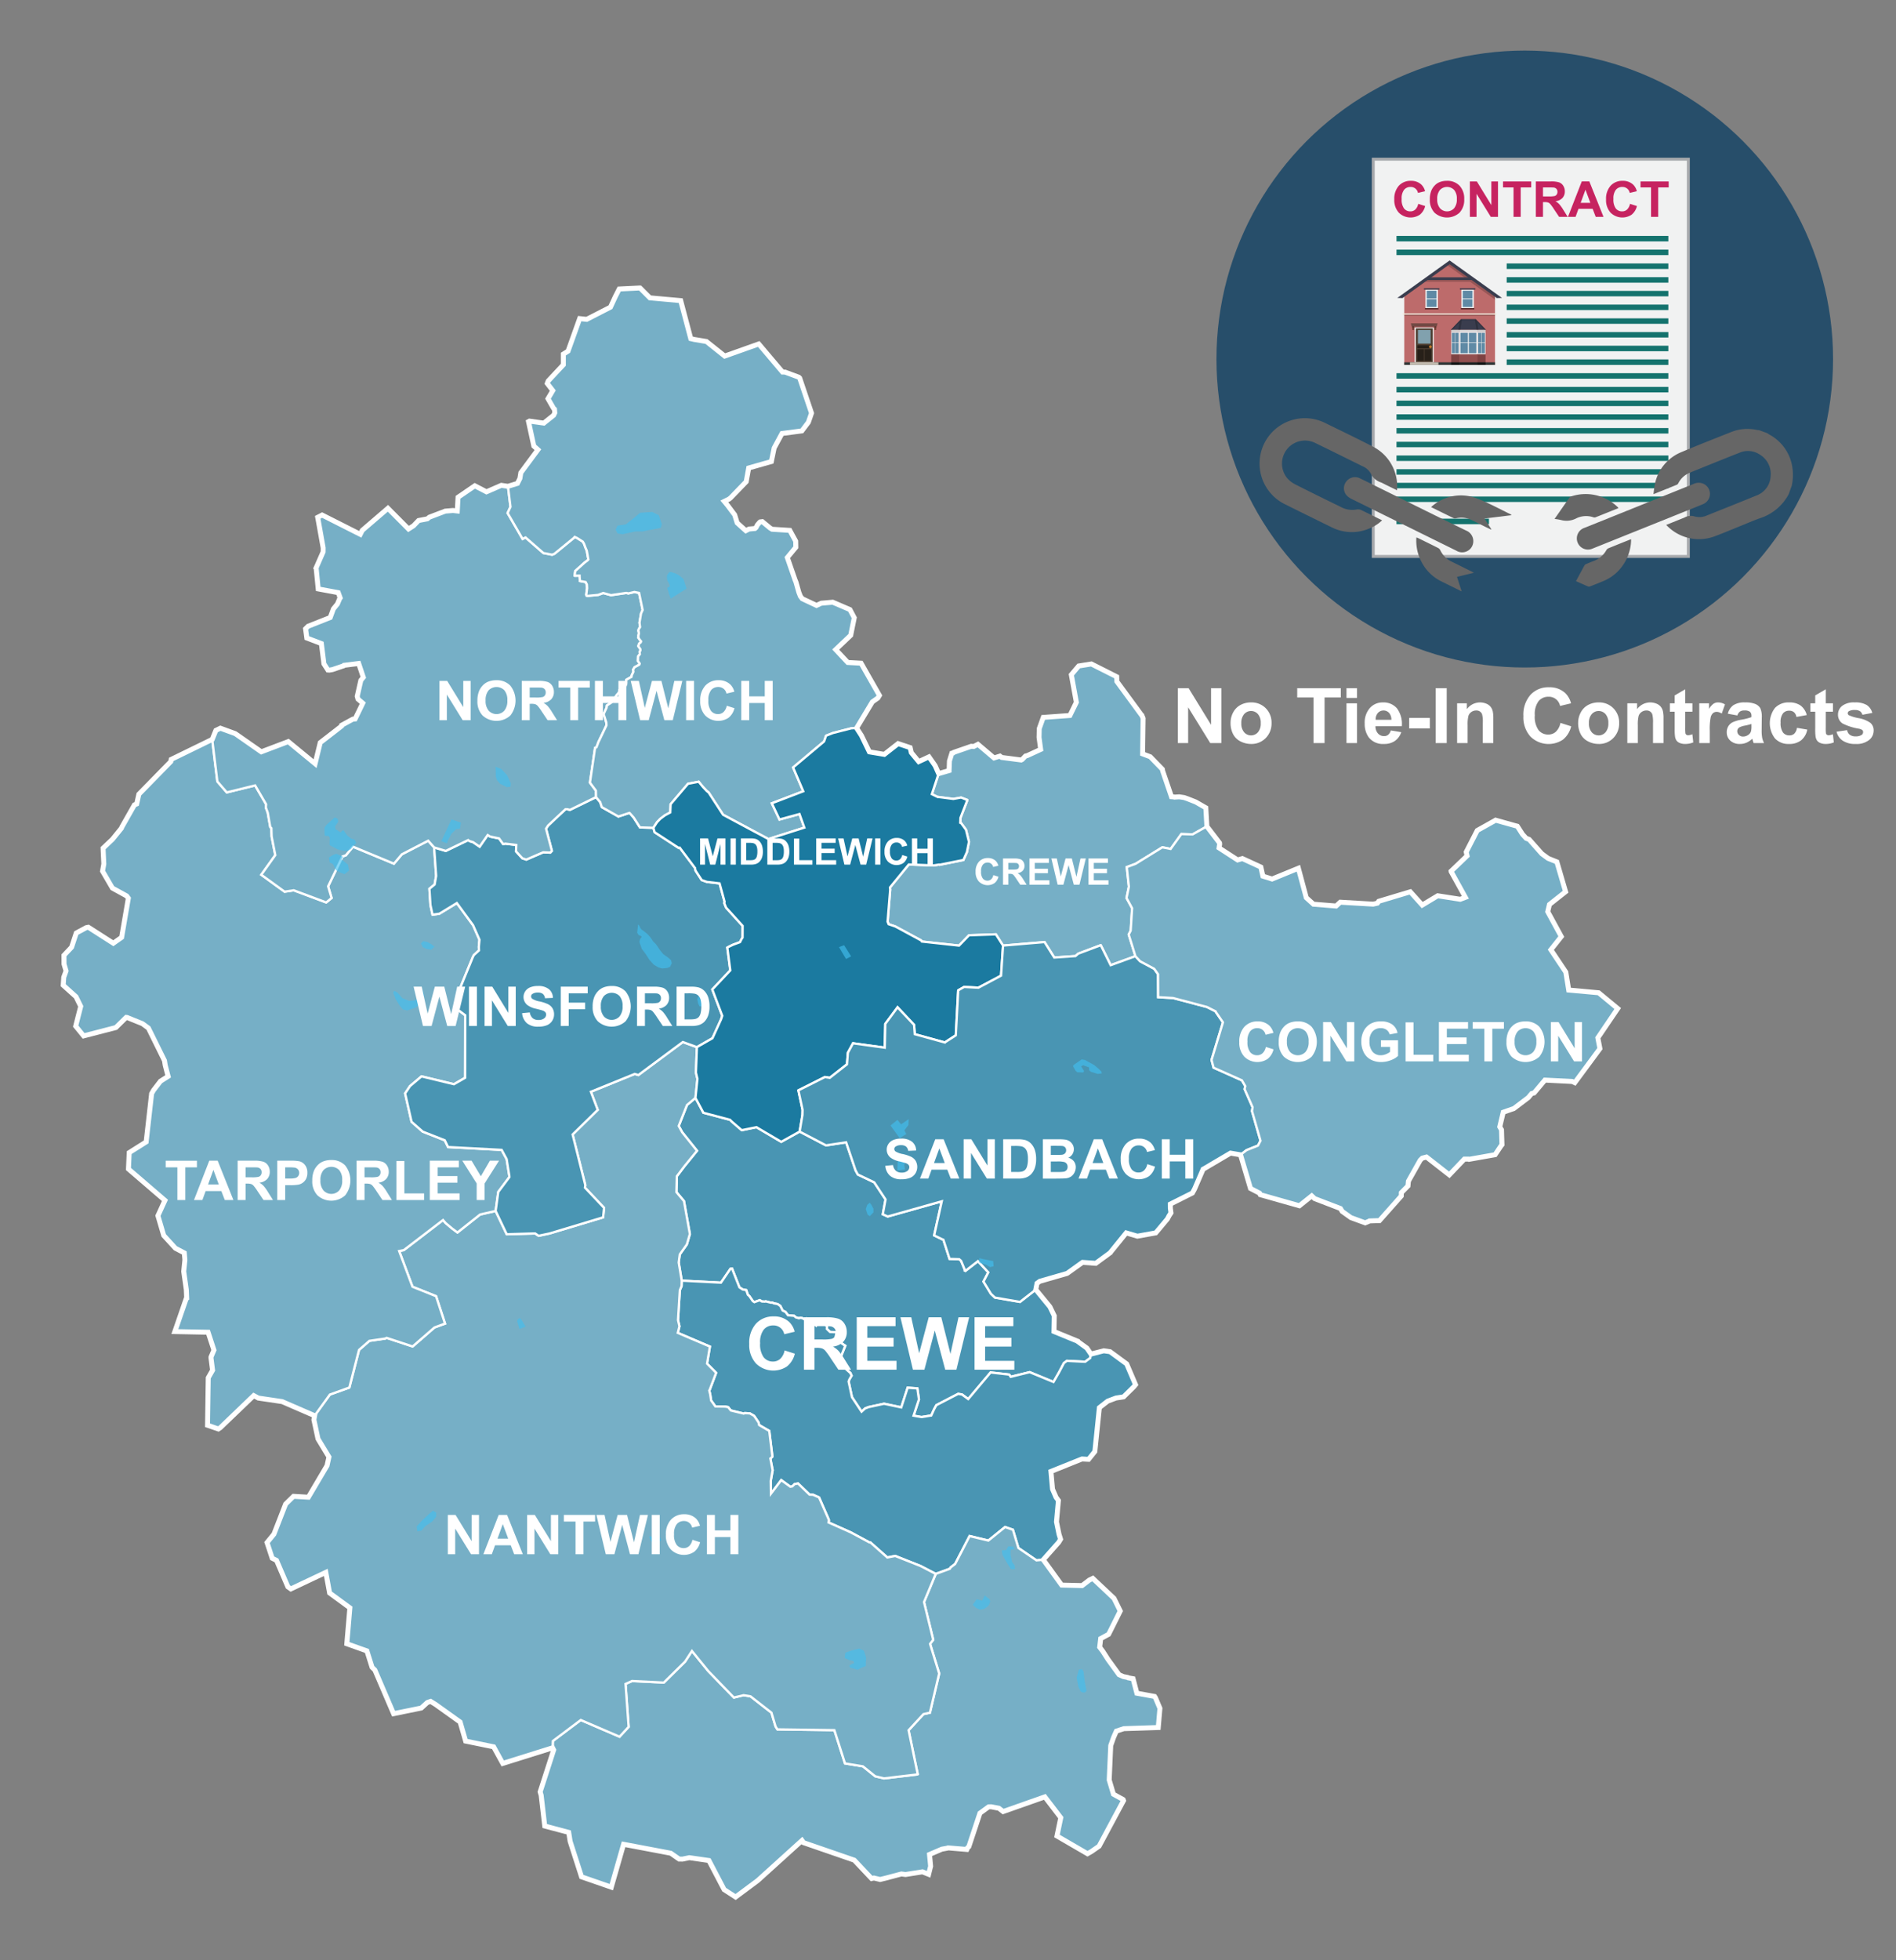 <svg xmlns="http://www.w3.org/2000/svg" xmlns:xlink="http://www.w3.org/1999/xlink" width="300" height="310" viewBox="0 0 300 310"><rect x="0" y="0" width="300" height="310" fill="#808080" stroke="none"/><defs><style>.cls-1,.cls-2,.cls-41{fill:none;}.cls-2{clip-rule:evenodd;}.cls-3{fill:#274e6a;}.cls-4{clip-path:url(#clip-path);}.cls-5{fill:#a7a9ac;}.cls-6{fill:#f1f2f2;}.cls-7{fill:#14736e;}.cls-8{fill:#c62360;}.cls-9{fill:#bd6b6b;}.cls-10,.cls-13,.cls-15,.cls-22,.cls-9{fill-rule:evenodd;}.cls-10{fill:#303838;}.cls-11{fill:#f3ecde;}.cls-12,.cls-13{opacity:0.2;}.cls-14,.cls-15{fill:#3a3d4e;}.cls-16{fill:#724944;}.cls-17{fill:#fff;}.cls-18{fill:#4e3f32;}.cls-19{fill:#81a1ae;}.cls-20{fill:#272019;}.cls-21{fill:#c87e2c;}.cls-22{fill:#c0b9ad;}.cls-23{fill:#683a2d;}.cls-24,.cls-25,.cls-34{fill:#542727;}.cls-24,.cls-26{opacity:0.6;}.cls-25,.cls-27{opacity:0.4;}.cls-28{fill:#cfcfcf;}.cls-29{fill:#dadada;}.cls-30{fill:#e6e6e6;}.cls-31{fill:#f2f2f2;}.cls-32{fill:#5f8aa5;}.cls-33{clip-path:url(#clip-path-2);}.cls-35{fill:#666;}.cls-36{fill:#4995b3;}.cls-36,.cls-37,.cls-38,.cls-41{stroke:#fff;stroke-miterlimit:10;}.cls-36,.cls-37,.cls-38{stroke-width:0.363px;}.cls-37{fill:#76afc6;}.cls-38{fill:#1b7aa0;}.cls-39,.cls-40{opacity:0.8;}.cls-40{fill:#42beee;}.cls-41{stroke-width:0.784px;}.cls-42{isolation:isolate;}</style><clipPath id="clip-path"><circle class="cls-1" cx="241.259" cy="56.782" r="48.782"/></clipPath><clipPath id="clip-path-2"><polygon class="cls-2" points="235.137 52.172 229.542 52.172 231.165 50.476 233.514 50.476 235.137 52.172"/></clipPath></defs><g id="Text"><circle class="cls-3" cx="241.259" cy="56.782" r="48.782"/><g class="cls-4"><rect class="cls-5" x="210.572" y="31.43" width="63.289" height="50.319" transform="translate(185.627 298.806) rotate(-90)"/><rect class="cls-6" x="217.521" y="25.408" width="49.392" height="62.362" transform="translate(484.433 113.179) rotate(180)"/><rect class="cls-7" x="238.4" y="41.667" width="25.577" height="0.867"/><rect class="cls-7" x="238.4" y="43.833" width="25.577" height="0.867"/><rect class="cls-7" x="238.4" y="46" width="25.577" height="0.867"/><rect class="cls-7" x="238.4" y="48.166" width="25.577" height="0.867"/><rect class="cls-7" x="220.965" y="82.026" width="14.631" height="0.867"/><rect class="cls-7" x="238.4" y="50.343" width="25.577" height="0.867"/><rect class="cls-7" x="238.4" y="52.51" width="25.577" height="0.867"/><rect class="cls-7" x="238.4" y="54.676" width="25.577" height="0.867"/><rect class="cls-7" x="238.4" y="56.843" width="25.577" height="0.867"/><rect class="cls-7" x="220.965" y="59.02" width="43.012" height="0.867"/><rect class="cls-7" x="220.965" y="61.186" width="43.012" height="0.867"/><rect class="cls-7" x="220.965" y="63.353" width="43.012" height="0.867"/><rect class="cls-7" x="220.965" y="65.519" width="43.012" height="0.867"/><rect class="cls-7" x="220.965" y="37.312" width="43.012" height="0.867"/><rect class="cls-7" x="220.965" y="39.479" width="43.012" height="0.867"/><rect class="cls-7" x="220.965" y="67.696" width="43.012" height="0.867"/><rect class="cls-7" x="220.965" y="69.862" width="43.012" height="0.867"/><rect class="cls-7" x="220.965" y="72.029" width="43.012" height="0.867"/><rect class="cls-7" x="220.965" y="74.196" width="43.012" height="0.867"/><rect class="cls-7" x="220.965" y="76.351" width="43.012" height="0.867"/><rect class="cls-7" x="220.965" y="78.518" width="43.012" height="0.867"/><path class="cls-8" d="M224.402,32.238l1.098.348a2.468,2.468,0,0,1-.84,1.364,2.644,2.644,0,0,1-3.326-.317,2.921,2.921,0,0,1-.719-2.087,3.068,3.068,0,0,1,.723-2.175,2.48,2.48,0,0,1,1.901-.774,2.335,2.335,0,0,1,1.672.608,2.206,2.206,0,0,1,.573,1.032l-1.121.268a1.157,1.157,0,0,0-1.182-.94,1.278,1.278,0,0,0-1.012.447,2.197,2.197,0,0,0-.388,1.45,2.353,2.353,0,0,0,.382,1.515,1.243,1.243,0,0,0,.995.451,1.133,1.133,0,0,0,.776-.287A1.669,1.669,0,0,0,224.402,32.238Z"/><path class="cls-8" d="M226.242,31.53a3.567,3.567,0,0,1,.256-1.438,2.66,2.66,0,0,1,.522-.768,2.183,2.183,0,0,1,.725-.505,3.086,3.086,0,0,1,1.209-.222,2.633,2.633,0,0,1,1.983.768,2.951,2.951,0,0,1,.743,2.139,2.938,2.938,0,0,1-.738,2.125,2.948,2.948,0,0,1-3.962.004A2.897,2.897,0,0,1,226.242,31.53Zm1.166-.038a2.1,2.1,0,0,0,.44,1.444,1.512,1.512,0,0,0,2.228.004,2.142,2.142,0,0,0,.434-1.464,2.103,2.103,0,0,0-.423-1.438,1.566,1.566,0,0,0-2.251.005A2.117,2.117,0,0,0,227.408,31.492Z"/><path class="cls-8" d="M232.576,34.299V28.692h1.101l2.296,3.744V28.692h1.052v5.607h-1.137l-2.26-3.657v3.657Z"/><path class="cls-8" d="M239.484,34.299V29.64H237.82v-.948h4.457V29.64h-1.66v4.659Z"/><path class="cls-8" d="M243.012,34.299V28.692h2.383a4.05,4.05,0,0,1,1.306.151,1.285,1.285,0,0,1,.652.537,1.616,1.616,0,0,1,.245.884,1.498,1.498,0,0,1-.371,1.042,1.78,1.78,0,0,1-1.109.518,2.624,2.624,0,0,1,.606.471,6.387,6.387,0,0,1,.645.91l.684,1.094h-1.355l-.818-1.22a7.869,7.869,0,0,0-.597-.825.887.887,0,0,0-.34-.233,1.879,1.879,0,0,0-.57-.062h-.229v2.341Zm1.132-3.236h.838a4.342,4.342,0,0,0,1.018-.068.613.613,0,0,0,.317-.237.734.734,0,0,0,.114-.421.673.673,0,0,0-.15-.457.693.693,0,0,0-.427-.22q-.138-.019-.826-.02h-.884Z"/><path class="cls-8" d="M253.722,34.299h-1.232L252,33.026h-2.241l-.463,1.273h-1.201l2.185-5.607h1.197Zm-2.085-2.219L250.864,30l-.758,2.081Z"/><path class="cls-8" d="M257.91,32.238l1.098.348a2.468,2.468,0,0,1-.84,1.364,2.644,2.644,0,0,1-3.326-.317,2.921,2.921,0,0,1-.719-2.087,3.068,3.068,0,0,1,.723-2.175,2.48,2.48,0,0,1,1.901-.774,2.335,2.335,0,0,1,1.672.608,2.206,2.206,0,0,1,.573,1.032l-1.121.268a1.157,1.157,0,0,0-1.182-.94,1.278,1.278,0,0,0-1.012.447,2.197,2.197,0,0,0-.388,1.45,2.353,2.353,0,0,0,.382,1.515,1.243,1.243,0,0,0,.995.451,1.134,1.134,0,0,0,.776-.287A1.67,1.67,0,0,0,257.91,32.238Z"/><path class="cls-8" d="M261.241,34.299V29.64h-1.664v-.948h4.457V29.64h-1.66v4.659Z"/><polygon class="cls-9" points="236.552 46.645 229.373 41.521 222.195 46.645 222.195 57.706 236.552 57.706 236.552 46.645"/><polygon class="cls-10" points="236.552 57.706 236.552 57.298 222.195 57.298 222.195 57.706 236.552 57.706 236.552 57.706"/><rect class="cls-11" x="221.94" y="49.55" width="14.866" height="0.199" transform="translate(458.747 99.299) rotate(180)"/><rect class="cls-12" x="222.195" y="49.749" width="14.358" height="0.192" transform="translate(458.747 99.69) rotate(180)"/><path class="cls-13" d="M236.552,46.464l-2.409-1.726h0l-4.735-3.394-.466.559,2.921,2.087c-2.161-.001-6.184-.002-6.276.001l-.785.578h7.823l3.927,2.814Z"/><rect class="cls-14" x="225.706" y="43.852" width="7.335" height="0.428"/><polygon class="cls-15" points="237.652 47.116 229.37 41.184 221.094 47.116 221.911 47.138 229.373 41.789 236.836 47.138 237.652 47.116"/><polygon class="cls-16" points="223.232 51.138 227.466 51.138 227.344 51.61 223.355 51.61 223.232 51.138"/><rect class="cls-17" x="223.842" y="51.797" width="3.015" height="5.517" transform="translate(450.699 109.11) rotate(180)"/><g id="Symbol_9_0_Layer2_0_MEMBER_8_MEMBER_12_MEMBER_0_FILL" data-name="Symbol 9 0 Layer2 0 MEMBER 8 MEMBER 12 MEMBER 0 FILL"><path class="cls-18" d="M226.705,51.932h-2.688v5.354h2.688Z"/></g><g id="Symbol_9_0_Layer2_0_MEMBER_8_MEMBER_12_MEMBER_1_MEMBER_1_FILL" data-name="Symbol 9 0 Layer2 0 MEMBER 8 MEMBER 12 MEMBER 1 MEMBER 1 FILL"><path class="cls-19" d="M224.353,52.188V54.34h2.015V52.188Z"/></g><g id="Symbol_9_0_Layer2_0_MEMBER_8_MEMBER_12_MEMBER_2_MEMBER_0_FILL" data-name="Symbol 9 0 Layer2 0 MEMBER 8 MEMBER 12 MEMBER 2 MEMBER 0 FILL"><path class="cls-20" d="M225.31,57.062V55.233h-1.065v1.829Z"/></g><g id="Symbol_9_0_Layer2_0_MEMBER_8_MEMBER_12_MEMBER_2_MEMBER_1_FILL" data-name="Symbol 9 0 Layer2 0 MEMBER 8 MEMBER 12 MEMBER 2 MEMBER 1 FILL"><path class="cls-20" d="M226.476,57.062V55.233H225.411v1.829Z"/></g><g id="Symbol_9_0_Layer2_0_MEMBER_8_MEMBER_12_MEMBER_2_MEMBER_1_FILL-2" data-name="Symbol 9 0 Layer2 0 MEMBER 8 MEMBER 12 MEMBER 2 MEMBER 1 FILL"><path class="cls-20" d="M226.476,55.085v-.475h-2.231v.475Z"/></g><g id="Symbol_9_0_Layer2_0_MEMBER_8_MEMBER_13_FILL" data-name="Symbol 9 0 Layer2 0 MEMBER 8 MEMBER 13 FILL"><path class="cls-21" d="M226.54,54.84a.192.192,0,0,0-.064-.146.21.21,0,0,0-.302,0,.192.192,0,0,0-.064.146.197.197,0,0,0,.064.151.206.206,0,0,0,.151.064.219.219,0,0,0,.215-.215Z"/></g><polygon class="cls-22" points="223.097 57.706 223.097 57.286 227.599 57.286 227.599 57.706 223.097 57.706 223.097 57.706"/><rect class="cls-23" x="226.973" y="51.61" width="0.254" height="0.578" transform="translate(454.2 103.797) rotate(180)"/><rect class="cls-23" x="223.476" y="51.61" width="0.254" height="0.578" transform="translate(447.207 103.797) rotate(180)"/><rect class="cls-12" x="223.355" y="51.61" width="3.99" height="0.187" transform="translate(450.699 103.406) rotate(180)"/><polygon class="cls-15" points="235.137 52.172 229.542 52.172 231.165 50.476 233.514 50.476 235.137 52.172"/><rect class="cls-24" x="229.619" y="56.033" width="1.286" height="1.264"/><rect class="cls-24" x="233.774" y="56.033" width="1.286" height="1.264"/><rect class="cls-25" x="230.905" y="56.033" width="2.869" height="1.264"/><rect class="cls-26" x="229.619" y="57.297" width="1.286" height="0.409"/><rect class="cls-26" x="233.774" y="57.297" width="1.286" height="0.409"/><rect class="cls-27" x="230.905" y="57.297" width="2.869" height="0.409"/><rect class="cls-28" x="229.619" y="52.172" width="1.286" height="0.293"/><rect class="cls-28" x="233.774" y="52.172" width="1.286" height="0.293"/><rect class="cls-29" x="230.905" y="52.172" width="2.869" height="0.293"/><rect class="cls-30" x="229.619" y="52.465" width="1.286" height="3.568"/><rect class="cls-30" x="233.774" y="52.465" width="1.286" height="3.568"/><rect class="cls-31" x="230.905" y="52.465" width="2.869" height="3.568"/><rect class="cls-32" x="231.081" y="52.634" width="1.182" height="1.512"/><rect class="cls-32" x="232.417" y="52.634" width="1.182" height="1.512"/><rect class="cls-32" x="231.081" y="54.235" width="1.182" height="1.63"/><rect class="cls-32" x="232.417" y="54.235" width="1.182" height="1.63"/><rect class="cls-32" x="229.732" y="52.634" width="0.487" height="1.512"/><rect class="cls-32" x="230.281" y="52.634" width="0.511" height="1.512"/><rect class="cls-32" x="229.732" y="54.235" width="0.487" height="1.63"/><rect class="cls-32" x="230.281" y="54.235" width="0.511" height="1.63"/><rect class="cls-32" x="233.887" y="52.634" width="0.487" height="1.512"/><rect class="cls-32" x="234.436" y="52.634" width="0.511" height="1.512"/><rect class="cls-32" x="233.887" y="54.235" width="0.487" height="1.63"/><rect class="cls-32" x="234.436" y="54.235" width="0.511" height="1.63"/><g class="cls-33"><polygon class="cls-12" points="235.254 52.06 233.823 50.564 233.823 50.564 233.823 50.393 233.666 50.393 233.647 50.27 233.555 50.284 233.337 50.056 233.103 50.28 233.21 50.393 231.469 50.393 231.576 50.28 231.342 50.056 231.124 50.284 231.032 50.27 231.013 50.393 230.965 50.393 230.965 50.45 229.425 52.06 229.659 52.284 230.926 50.96 230.728 52.253 231.049 52.302 231.315 50.564 233.364 50.564 233.63 52.302 233.951 52.253 233.753 50.96 235.02 52.284 235.254 52.06"/></g><rect class="cls-31" x="225.542" y="45.796" width="1.975" height="2.934" transform="translate(453.06 94.526) rotate(180)"/><rect class="cls-32" x="225.758" y="45.979" width="1.536" height="1.224"/><rect class="cls-32" x="225.758" y="47.322" width="1.536" height="1.224"/><rect class="cls-14" x="225.309" y="45.582" width="2.441" height="0.214" transform="translate(453.06 91.378) rotate(180)"/><rect class="cls-34" x="225.464" y="48.73" width="2.132" height="0.196" transform="translate(453.06 97.656) rotate(180)"/><rect class="cls-31" x="231.229" y="45.796" width="1.975" height="2.934" transform="translate(464.434 94.526) rotate(180)"/><rect class="cls-32" x="231.445" y="45.979" width="1.536" height="1.224"/><rect class="cls-32" x="231.445" y="47.322" width="1.536" height="1.224"/><rect class="cls-14" x="230.996" y="45.582" width="2.441" height="0.214" transform="translate(464.434 91.378) rotate(180)"/><rect class="cls-34" x="231.151" y="48.73" width="2.132" height="0.196" transform="translate(464.434 97.656) rotate(180)"/></g><path class="cls-35" d="M218.688,82.286a6.176,6.176,0,0,1-2.042,1.3,7.058,7.058,0,0,1-5.965-.211q-3.668-1.795-7.325-3.612a7.169,7.169,0,1,1,6.309-12.875c2.47,1.207,4.95,2.395,7.394,3.655a7.042,7.042,0,0,1,4.012,6.573c.002.117-.012.234-.022.415-.614-.299-1.197-.581-1.778-.866-.248-.121-.489-.258-.742-.369a2.654,2.654,0,0,1-1.592-1.344,2.664,2.664,0,0,0-1.356-1.222c-2.512-1.241-5.02-2.489-7.542-3.709a3.639,3.639,0,0,0-4.477,5.457,4.012,4.012,0,0,0,1.286,1.073c2.483,1.268,4.991,2.487,7.495,3.715a3.713,3.713,0,0,0,2.348.298,1.17,1.17,0,0,1,.665.087C216.458,81.173,217.547,81.723,218.688,82.286Z"/><path class="cls-35" d="M232.705,86.726a1.779,1.779,0,0,1-2.294.351q-3.095-1.528-6.191-3.054-5.165-2.546-10.327-5.099a2.733,2.733,0,0,1-.85-.616,1.707,1.707,0,0,1-.003-2.184,1.724,1.724,0,0,1,2.135-.481c1.362.656,2.716,1.33,4.072,1.999,4.234,2.087,8.458,4.193,12.706,6.25A1.801,1.801,0,0,1,232.705,86.726Z"/><path class="cls-35" d="M226.437,80.196a6.968,6.968,0,0,1,7.162-1.41c1.898.715,3.687,1.72,5.524,2.595l-.016.1-4.216.52,1.079,1.694-.037.059c-.305-.147-.611-.291-.914-.44q-1.062-.522-2.123-1.048a3.679,3.679,0,0,0-2.496-.308.581.581,0,0,1-.34.01C228.876,81.398,227.699,80.816,226.437,80.196Z"/><path class="cls-35" d="M233.211,90.578l-2.674.651.739,2.296c-1.124-.555-2.17-1.067-3.212-1.585a6.986,6.986,0,0,1-3.134-3.064,7.195,7.195,0,0,1-.82-3.883c.123.046.218.073.305.115,1.05.516,2.101,1.029,3.144,1.558a.804.804,0,0,1,.337.346,3.763,3.763,0,0,0,1.798,1.809c1.063.518,2.121,1.047,3.181,1.572C232.968,90.44,233.056,90.493,233.211,90.578Z"/><path class="cls-35" d="M283.018,78.158a7.87,7.87,0,0,1-4.564,3.802c-1.127.405-2.226.887-3.337,1.334-1.197.481-2.385.988-3.594,1.438a7.077,7.077,0,0,1-7.513-1.357c-.117-.099-.221-.213-.373-.361l2.385-.961c.171-.069.347-.128.512-.208a2.01,2.01,0,0,1,1.615-.17,2.894,2.894,0,0,0,1.972-.176c2.604-1.04,5.211-2.075,7.804-3.142A3.402,3.402,0,0,0,280.16,75.311,3.549,3.549,0,0,0,278.479,71.91a3.368,3.368,0,0,0-3.213-.325c-2.646,1.041-5.282,2.108-7.917,3.18a3.518,3.518,0,0,0-1.775,1.619.573.573,0,0,1-.217.26c-1.203.495-2.412.977-3.727,1.506a16.267,16.267,0,0,1,.242-1.691,6.927,6.927,0,0,1,4.152-4.952c2.62-1.104,5.269-2.141,7.912-3.19a6.949,6.949,0,0,1,4.073-.32,2.283,2.283,0,0,0,.307.024l1.335.49a3.426,3.426,0,0,0,.284.199,7.054,7.054,0,0,1,3.671,5.224,8.121,8.121,0,0,1-.1,2.877Z"/><path class="cls-35" d="M269.416,76.454a1.757,1.757,0,0,1,.046,3.276c-1.192.493-2.392.966-3.588,1.446q-6.942,2.79-13.884,5.577a1.763,1.763,0,1,1-1.283-3.279q4.471-1.791,8.938-3.592,4.158-1.671,8.314-3.345A1.903,1.903,0,0,1,269.416,76.454Z"/><path class="cls-35" d="M258.087,85.29a7.23,7.23,0,0,1-1.339,4.153,6.907,6.907,0,0,1-2.994,2.424c-.701.299-1.412.575-2.122.853a.502.502,0,0,1-.332.037c-.639-.269-1.27-.558-1.933-.854.466-.869.907-1.701,1.363-2.526a.581.581,0,0,1,.281-.194c.362-.155.728-.305,1.097-.444a3.838,3.838,0,0,0,2.066-1.74.675.675,0,0,1,.299-.281c1.143-.47,2.291-.927,3.438-1.386A1.506,1.506,0,0,1,258.087,85.29Z"/><path class="cls-35" d="M245.975,82.065c.814-1.167,1.592-2.287,2.377-3.4a.567.567,0,0,1,.259-.164,7.259,7.259,0,0,1,7.396,1.734.65.65,0,0,1,.064.124c-1.214.488-2.419.977-3.629,1.453a.558.558,0,0,1-.338-.011,3.537,3.537,0,0,0-2.654.155,3.332,3.332,0,0,1-2.467.278A9.624,9.624,0,0,0,245.975,82.065Z"/><path class="cls-17" d="M186.368,117.511V108.833h1.705l3.552,5.795V108.833h1.627v8.678h-1.758l-3.498-5.658v5.658Z"/><path class="cls-17" d="M194.708,114.279a3.399,3.399,0,0,1,.408-1.605,2.808,2.808,0,0,1,1.157-1.184,3.433,3.433,0,0,1,1.672-.408,3.142,3.142,0,0,1,2.339.926,3.203,3.203,0,0,1,.911,2.341,3.241,3.241,0,0,1-.92,2.365,3.114,3.114,0,0,1-2.317.938,3.644,3.644,0,0,1-1.648-.391,2.675,2.675,0,0,1-1.193-1.145A3.818,3.818,0,0,1,194.708,114.279Zm1.705.089a2.081,2.081,0,0,0,.443,1.432,1.452,1.452,0,0,0,2.188,0,2.11,2.11,0,0,0,.44-1.444,2.071,2.071,0,0,0-.44-1.42,1.452,1.452,0,0,0-2.188,0A2.082,2.082,0,0,0,196.413,114.368Z"/><path class="cls-17" d="M207.831,117.511v-7.21h-2.574V108.833h6.896v1.468h-2.569v7.21Z"/><path class="cls-17" d="M213.051,110.372V108.833h1.663v1.539Zm0,7.139v-6.286h1.663v6.286Z"/><path class="cls-17" d="M220.06,115.51l1.657.278a2.719,2.719,0,0,1-1.01,1.389,2.964,2.964,0,0,1-1.726.475,2.812,2.812,0,0,1-2.427-1.071,3.598,3.598,0,0,1-.621-2.166,3.472,3.472,0,0,1,.816-2.447,2.691,2.691,0,0,1,2.066-.885,2.793,2.793,0,0,1,2.214.926,4.104,4.104,0,0,1,.775,2.838h-4.167a1.678,1.678,0,0,0,.402,1.151,1.258,1.258,0,0,0,.959.412,1.013,1.013,0,0,0,.656-.214A1.311,1.311,0,0,0,220.06,115.51Zm.095-1.681a1.606,1.606,0,0,0-.373-1.098,1.2,1.2,0,0,0-1.764.021,1.532,1.532,0,0,0-.35,1.077Z"/><path class="cls-17" d="M222.972,115.196v-1.663H226.24v1.663Z"/><path class="cls-17" d="M227.157,117.511V108.833h1.752v8.678Z"/><path class="cls-17" d="M236.284,117.511h-1.663v-3.208a4.955,4.955,0,0,0-.106-1.317.928.928,0,0,0-.347-.465.988.988,0,0,0-.577-.165,1.339,1.339,0,0,0-.775.236,1.197,1.197,0,0,0-.471.628,5.419,5.419,0,0,0-.127,1.444v2.847h-1.663v-6.286h1.545v.924a2.577,2.577,0,0,1,3.078-.867,1.687,1.687,0,0,1,.69.506,1.842,1.842,0,0,1,.325.698,5.178,5.178,0,0,1,.092,1.119Z"/><path class="cls-17" d="M246.903,114.32l1.698.539a3.811,3.811,0,0,1-1.299,2.109,4.086,4.086,0,0,1-5.147-.491,4.52,4.52,0,0,1-1.112-3.228,4.742,4.742,0,0,1,1.119-3.365,3.834,3.834,0,0,1,2.941-1.198,3.611,3.611,0,0,1,2.587.941,3.425,3.425,0,0,1,.888,1.599l-1.734.414a1.793,1.793,0,0,0-1.829-1.456,1.976,1.976,0,0,0-1.565.692,3.398,3.398,0,0,0-.601,2.244,3.641,3.641,0,0,0,.592,2.344,1.921,1.921,0,0,0,1.539.698,1.751,1.751,0,0,0,1.201-.444A2.582,2.582,0,0,0,246.903,114.32Z"/><path class="cls-17" d="M249.708,114.279a3.397,3.397,0,0,1,.408-1.605,2.808,2.808,0,0,1,1.157-1.184,3.432,3.432,0,0,1,1.672-.408,3.142,3.142,0,0,1,2.339.926,3.203,3.203,0,0,1,.911,2.341,3.241,3.241,0,0,1-.92,2.365,3.114,3.114,0,0,1-2.317.938,3.644,3.644,0,0,1-1.648-.391,2.675,2.675,0,0,1-1.193-1.145A3.817,3.817,0,0,1,249.708,114.279Zm1.705.089a2.08,2.08,0,0,0,.443,1.432,1.452,1.452,0,0,0,2.188,0,2.11,2.11,0,0,0,.441-1.444,2.071,2.071,0,0,0-.441-1.42,1.452,1.452,0,0,0-2.188,0A2.082,2.082,0,0,0,251.414,114.368Z"/><path class="cls-17" d="M263.216,117.511h-1.663v-3.208a4.951,4.951,0,0,0-.106-1.317.928.928,0,0,0-.347-.465.988.988,0,0,0-.577-.165,1.339,1.339,0,0,0-.775.236,1.196,1.196,0,0,0-.471.628,5.413,5.413,0,0,0-.127,1.444v2.847h-1.663v-6.286h1.545v.924a2.577,2.577,0,0,1,3.078-.867,1.687,1.687,0,0,1,.689.506,1.842,1.842,0,0,1,.325.698,5.178,5.178,0,0,1,.092,1.119Z"/><path class="cls-17" d="M267.786,111.225v1.326h-1.137v2.533a6.356,6.356,0,0,0,.032.896.366.366,0,0,0,.148.21.467.467,0,0,0,.281.083,2.154,2.154,0,0,0,.669-.159l.142,1.29a3.299,3.299,0,0,1-1.313.248,2.088,2.088,0,0,1-.811-.15,1.181,1.181,0,0,1-.529-.391,1.554,1.554,0,0,1-.234-.648,8.154,8.154,0,0,1-.053-1.172v-2.74h-.764v-1.326h.764v-1.249l1.669-.971v2.22Z"/><path class="cls-17" d="M270.532,117.511h-1.663v-6.286h1.545v.894a2.675,2.675,0,0,1,.714-.834,1.305,1.305,0,0,1,.719-.201,2.109,2.109,0,0,1,1.095.314l-.515,1.45a1.46,1.46,0,0,0-.781-.273.923.923,0,0,0-.592.192,1.313,1.313,0,0,0-.382.695,9.868,9.868,0,0,0-.14,2.107Z"/><path class="cls-17" d="M274.901,113.143l-1.51-.273a2.354,2.354,0,0,1,.876-1.35,3.208,3.208,0,0,1,1.847-.438,3.999,3.999,0,0,1,1.658.263,1.652,1.652,0,0,1,.766.669,3.423,3.423,0,0,1,.223,1.489l-.018,1.941a6.793,6.793,0,0,0,.079,1.222,3.604,3.604,0,0,0,.299.844h-1.645c-.043-.11-.097-.274-.159-.491-.028-.099-.048-.164-.06-.195a2.988,2.988,0,0,1-.911.621,2.603,2.603,0,0,1-1.036.207,2.141,2.141,0,0,1-1.53-.526,1.751,1.751,0,0,1-.56-1.332,1.788,1.788,0,0,1,.255-.95,1.664,1.664,0,0,1,.713-.639,5.557,5.557,0,0,1,1.323-.388,9.14,9.14,0,0,0,1.616-.408v-.166a.86.86,0,0,0-.237-.684,1.413,1.413,0,0,0-.894-.204,1.185,1.185,0,0,0-.692.175A1.209,1.209,0,0,0,274.901,113.143Zm2.226,1.35a10.331,10.331,0,0,1-1.013.254,3.047,3.047,0,0,0-.905.29.695.695,0,0,0-.325.586.815.815,0,0,0,.26.605.908.908,0,0,0,.663.254,1.442,1.442,0,0,0,.858-.296,1.041,1.041,0,0,0,.396-.55,3.259,3.259,0,0,0,.066-.812Z"/><path class="cls-17" d="M285.88,113.083l-1.64.296a1.189,1.189,0,0,0-.376-.739,1.135,1.135,0,0,0-.761-.249,1.242,1.242,0,0,0-.991.43,2.193,2.193,0,0,0-.37,1.435,2.542,2.542,0,0,0,.376,1.581,1.233,1.233,0,0,0,1.009.461,1.12,1.12,0,0,0,.775-.269,1.621,1.621,0,0,0,.427-.927l1.634.278a2.901,2.901,0,0,1-.978,1.699,3.021,3.021,0,0,1-1.935.573,2.875,2.875,0,0,1-2.198-.87,3.962,3.962,0,0,1,.003-4.832,2.921,2.921,0,0,1,2.226-.867,3.033,3.033,0,0,1,1.826.494A2.739,2.739,0,0,1,285.88,113.083Z"/><path class="cls-17" d="M290.024,111.225v1.326h-1.137v2.533a6.364,6.364,0,0,0,.032.896.366.366,0,0,0,.148.21.467.467,0,0,0,.281.083,2.154,2.154,0,0,0,.669-.159l.142,1.29a3.3,3.3,0,0,1-1.313.248,2.088,2.088,0,0,1-.811-.15,1.18,1.18,0,0,1-.529-.391,1.552,1.552,0,0,1-.234-.648,8.138,8.138,0,0,1-.053-1.172v-2.74h-.764v-1.326h.764v-1.249l1.669-.971v2.22Z"/><path class="cls-17" d="M290.592,115.717l1.669-.254a1.219,1.219,0,0,0,.433.736,1.457,1.457,0,0,0,.911.252,1.65,1.65,0,0,0,.971-.236.527.527,0,0,0,.219-.444.436.436,0,0,0-.118-.314,1.317,1.317,0,0,0-.557-.219,8.995,8.995,0,0,1-2.551-.811,1.619,1.619,0,0,1-.746-1.415,1.746,1.746,0,0,1,.645-1.373,3.016,3.016,0,0,1,2.001-.556,3.492,3.492,0,0,1,1.918.42,2.145,2.145,0,0,1,.863,1.243l-1.568.29a.969.969,0,0,0-.382-.562,1.398,1.398,0,0,0-.802-.195,1.81,1.81,0,0,0-.941.184.395.395,0,0,0-.189.337.366.366,0,0,0,.166.302,6.206,6.206,0,0,0,1.554.468,4.62,4.62,0,0,1,1.855.74,1.537,1.537,0,0,1,.521,1.237,1.898,1.898,0,0,1-.723,1.485,3.197,3.197,0,0,1-2.137.621,3.502,3.502,0,0,1-2.033-.52A2.398,2.398,0,0,1,290.592,115.717Z"/></g><g id="Layer_2" data-name="Layer 2"><g id="districtpaths"><path id="CW-01_districtpath" data-name="CW-01 districtpath" class="cls-36" d="M132.373,210.68l-1.04-.043-.505-.483.023-.372-.221-.273.008-.365-.133-.027-.483-.315-.001-.025-.137-.118-.236-.069-.002-.001-.235.018-.024.014.057.587-.287.404-.559-.861-.188-.088-.307.069-.171-.109-.029-.024-.297-.111-.342.111-.052.009-.287-.165-.339-.034-.172.067-.524-.159-.042-.053-.192-.174-.972-.091-.394-.528-.03-.011-.433-.214-.362-.728-.438-.298-.602-.111-.198-.108-.25.007-.819-.209-.121.041-.495-.023-.327-.205-.854.31-.249-.164-.529-.774-.257-.231-.248-.729-.568-.107-.511-.332-1.16-2.95-.267.018-1.494,2.186-6.211-.318-.476-2.871.169-1.278,1.115-1.573.48-1.65-.932-5.207-1.19-1.418.061-2.509,1.205-1.593,1.989-2.439-2.354-2.935-.545-.989,1.312-3.313,1.344-1.126,1.253,2.349,4.212,1.116.275.277,1.581,1.366,2.322-.477,3.924,2.315,2.911-1.619,4.176,2.184,3.181-.484,1.491,4.425.364.671,2.592,1.234,1.791,2.708-.436,2.344.786.351,8.543-2.402-1.201,5.388,1.285.623.177.07.975,3.025,1.518.046.301.259.6,1.45-.006.099.095.042,1.984-1.539,1.638,1.773-.763,1.455,1.182,1.94.634.595,3.96.683,2.502-1.954,2.235,2.724.685,1.423-.044,2.484,3.77,1.546.019.051,1.421,1.031.645.944-.118.621-.805.594-2.888-.146-.475.354-.804,1.53-.009.006-.83,1.451-3.769-1.554-3.006.737-.245-.357-2.936-.333-3.538,4.209-.987-.722-.602-.101-3.457,1.788-.353.653-.444.976-1.553.251-1.252-.224.849-2.574-.246-1.735-1.539-.107-1.008,3.111-2.72-.578-2.443.53-.55.208-.565.515-1.525-2.297-.528-2.478.127-.332.338-.588-.183-.419-1.064-.95-.178-1.171-.162-.173-.018-.503.61-1.506-.832-.568-.289.054-.395-.897Z"/><path id="CW-02_districtpath" data-name="CW-02 districtpath" class="cls-36" d="M134.603,242.326l-3.511-1.565.062-.326-.031-.145-1.526-3.485-.941-.419-.561-.024-1.828-1.762-.541.099-.355.358-.314.056-1.448-1.044-1.622,2.14-.033-2.018.3-1.692-.363-1.853.105-.074.218-.219-.497-4.065-1.596-.926-.098-.416-.707-1.042-.665-.383-.808-.05-.165.078-2.045-.498-.426-.527-.467-.085-1.547-.022-.677-.947-.143-.955-.15-.608.059-.096,1.03-2.715-1.437-1.448.449-2.698-5.081-2.17.264-1.038-.229-.981.291-4.736.273-.636.024-.867,6.211.318,1.494-2.186.267-.018,1.16,2.95.511.332.568.107.248.729.257.231.529.774.249.164.854-.31.327.205.495.023.121-.041.819.209.25-.007.198.108.602.111.438.298.362.728.433.214.03.011.394.528.972.091.192.174.042.053.524.159.172-.067.339.034.287.165.052-.009.342-.111.297.111.029.024.171.109.307-.069.188.088.559.861.287-.404-.057-.587.024-.014.235-.018.002.001.236.069.137.118.001.025.483.315.133.027-.008.365.221.273-.023.372.505.483,1.04.043-.145.738.395.897.289-.054.832.568-.61,1.506.018.503.162.173.178,1.171,1.064.95.183.419-.338.588-.127.332.528,2.478,1.525,2.297.565-.515.55-.208,2.443-.53,2.72.578,1.008-3.111,1.539.107.246,1.735-.849,2.574,1.252.224,1.553-.251.444-.976.353-.653L151.61,220.43l.602.101.987.722,3.538-4.209,2.936.333.245.357,3.006-.737,3.769,1.554.83-1.451.009-.006.804-1.53.475-.354,2.888.146.805-.594.118-.621,2.02-.521,1.003.145,2.627,1.93,1.399,3.284-.249.31L177.785,220.9l-1.205.188-1.319.5-1.308,1.023-.717,6.939-.991,1.236L171.2,230.727l-4.913,1.971.248,2.791.561,1.301.372.504-.306,3.375.4,1.95.247.794-.289.484-2.444,2.761-1.085.097-2.857-1.958-.864-2.88-1.239-.432-2.645,2.139-2.971-.712-2.286,4.414-.716.549-.119.211-2.238.81-2.394-1.246-4.02-1.592-1.243.242-2.697-2.39-.157-.005Z"/><path id="CW-03_districtpath" data-name="CW-03 districtpath" class="cls-37" d="M106.137,293.075l-7.469-1.413-1.945,6.777-4.706-1.63-1.804-5.602-.229-1.428-3.791-1.005L85.626,283.91l-.161-.531,2.143-6.639-.171-.334.045-1.085,4.412-3.317,6.137,2.64,1.438-1.556-.491-6.791,1.03-.461,5.025.248,3.357-3.311,1.094-1.688,2.593,3.191,4.045,4.179,1.536-.373,1.089.179,3.317,2.583.651,2.185.292.458,9.014.121,1.678,5.261,2.838.467,1.946,1.568,1.389.333,5.261-.623.073-.041-1.44-6.951,2.344-2.544,1.032-.232,1.462-6.194-1.44-4.687.497-.646-1.456-5.968,1.854-4.451,2.238-.81.119-.211.716-.549,2.286-4.414,2.971.712,2.645-2.139,1.239.432.864,2.88,2.857,1.958,1.085-.097,2.907,4.012,3.234.079,1.159-.885.537-.256,3.352,3.161.988,1.999-1.84,3.683-1.255.677-.161,1.361.48.628.855,1.329,1.737,2.392.669.299.685.136.081.059.781.143.597,2.296,2.803.508.137.203.707,1.674-.261,3.036-5.446.181-1.185.389-.425.969-.465,1.313-.242,5.44.674,2.257,1.529.84.065.17-3.86,7.202-1.202.838-.64.361-4.83-2.802.603-2.894-2.522-3.296-6.599,2.325-.662-.522L156.82,285.73l-.397.011-1.37,1-1.755,5.291-.22.202-.079.225-.01.019-2.984-.249-.114.044-.869.162-1.947.836.175,1.865-.317,1.273-.97-.391-2.68.423-.658-.085-2.516.665-.848.208-.991-.234-.363.083-2.741-2.906-8.025-2.768-.243-.343-7.008,6.34L116.392,300l-1.812-1.171-2.411-4.602-3.095-.446-1.092.226-.527-.007Z"/><path id="CW-04_districtpath" data-name="CW-04 districtpath" class="cls-37" d="M157.577,147.762l-4.25.143-1.581,1.636-5.888-.645-.101-.169-4.096-2.214-1.056-.359-.164-.402.411-5.065-.033-.341,2.978-3.629,3.946.149.836-.136.072.035,3.785-.761.557-1.25.326-1.62-.473-1.914-.762-1.038-.139-.057.03-.787,1.058-2.721.012-.109-.974-.376-1.218.218-2.418-.314-.057.012-.931-.455,1.077-3.251,1.65-.478.058-1.52.378-1.228.235-.056.072-.082,2.764-.957.392.03.672-.342,2.541,2.155.94-.293.275.216,3.086.4.133-.07.046-.033.501-.526.292-.073,2.106-.97-.255-1.91.032-1.382.633-1.773h0l4.219-.303,1.021-2.085-.798-4.36,1.169-1.381,2-.323,4.015,2.023.027.751,3.977,5.419.005.001.165.411-.077,5.615,1.206.456,1.925,1.982.041.255,1.395,4.087.355.027.112.034.757-.048.778.12.538.184,1.306.515,1.59.914.166,2.938-2.254,1.269-1.789-.049-1.695,2.354-1.311-.26-4.234,2.611-1.397.521.337,3.095-.372,1.788.884,1.621-.223,3.548-.311.606,1.06,3.43-3.918,1.426-1.563-3.146-.031-.01-3.538,1.329-.441.385-3.353.23-1.538-2.447-6.565.558Z"/><path id="CW-05_districtpath" data-name="CW-05 districtpath" class="cls-37" d="M70.415,209.317l-1.416-4.33-3.729-1.494L63.156,197.84l.734-.142,6.21-4.758.416.479,1.05.881.817.607L75.97,192.063l2.452-.56,1.754,3.685,4.493-.13.555.372,1.728-.366,8.473-2.549.153-1.497-3.024-3.2.056-.398-2.007-8.009,3.969-3.897-1.081-2.861,6.933-2.815.581.169,7.033-5.217,2.236.808-.156,4.017.239,1.004-.311,3.005-1.344,1.126-1.312,3.313.545.989,2.354,2.935-1.989,2.439-1.205,1.593-.061,2.509,1.19,1.418.932,5.207-.48,1.65-1.115,1.573-.169,1.278.476,2.871-.024.867-.273.636-.291,4.736.229.981-.264,1.038,5.081,2.17-.449,2.698,1.437,1.448-1.03,2.715-.059.096.15.608.143.955.677.947,1.547.022.467.085.426.527,2.045.498.165-.078.808.05.665.383.707,1.042.098.416,1.596.926.497,4.065-.218.219-.105.074.363,1.853-.3,1.692.033,2.018,1.622-2.14,1.448,1.044.314-.056.355-.358.541-.099,1.828,1.762.561.024.941.419,1.526,3.485.031.145-.062.326,3.511,1.565,2.945,1.583.157.005,2.697,2.39,1.243-.242,4.02,1.592,2.394,1.246-1.854,4.451,1.456,5.968-.497.646,1.44,4.687-1.462,6.194-1.032.232-2.344,2.544,1.44,6.951-.073.041-5.261.623-1.389-.333-1.946-1.568-2.838-.467-1.678-5.261-9.014-.121-.292-.458-.651-2.185-3.317-2.583-1.089-.179-1.536.373-4.045-4.179-2.593-3.191-1.094,1.688-3.357,3.311-5.025-.248-1.03.461.491,6.791-1.438,1.556-6.137-2.64-4.412,3.317-.045,1.085-7.89,2.466-1.439-2.624-4.429-.903-.876-3.018-3.869-2.771-.801-.494-.526.185-.947.866-4.383.892-2.96-6.894-.445-.442-.818-2.59-3.177-1.13.481-5.683L52.152,251.92l-.6-3.26-5.533,2.618-.468-.331-1.795-4.181-.688-.344-.816-2.479,1.09-1.33,1.853-4.761,1.246-1.218,2.354.138,2.95-4.991.303-1.37L50.316,227.55l-.648-3.026.113-.641,2.417-3.345,3.079-1.107,1.53-5.954,1.644-1.431,2.52-.367.21-.103,4.112,1.355,3.46-3.008Z"/><path id="CW-06_districtpath" data-name="CW-06 districtpath" class="cls-37" d="M42.067,127.714l.297.814.397,2.263.156.146.02.038.037,1.293.583,2.966-2.219,3.101,3.69,2.677,1.413-.212.024-.011,5.147,1.923.848-.7-.547-1.849,2.282-4.729.52-.167,1.132-1.372,6.483,2.688,1.249-1.481,4.168-2.151.947,1.063.318,4.504-.242,1.361-.824.674.16,2.569.333,1.526,1.079-.15,2.769-1.687,2.566,3.504,1.012,2.299-.099,1.115.023.568-.826.759-.179.379-2.583,6.298-.12,1.669,1.535,1.159-.018,9.882-1.771,1.019-5.133-1.239-1.811,1.529-.781,1.159,1.018,4.489,1.758,1.553,3.496,1.373.518,1.071,8.484.449.786,1.457.431,2.688.005.156-1.76,2.345-.417,3.01-2.452.56-3.587,2.845-.817-.607-1.05-.881-.416-.479-6.21,4.758-.734.142,2.114,5.653,3.729,1.494,1.416,4.33-1.663.606-3.46,3.008L61.18,211.576l-.21.103-2.52.367-1.644,1.431-1.53,5.954-3.079,1.107-2.417,3.345-5.144-2.231-3.765-.557-.725-.391-5.293,5.08-.307.194-1.708-.585.113-7.504.685-1.197-.251-1.941.006-.158L33.85,213.51l-.926-2.828-5.261-.101,1.794-5.187.082-.063-.057-1.378-.411-2.884.188-1.834L29.16,198.14l-1.41-.74-1.846-2.022L24.988,192.26l1.111-2.429-5.775-4.96.118-2.594,2.683-1.691.866-7.646.306-.532,1.094-1.423,1.21-.769-.459-1.752-.118-.736-2.543-5.147-.953-.697-2.433-.982-.126-.009-1.635,1.608-5.104,1.32-1.254-1.544.797-3.127-.746-1.52L10,155.806l.091-1.269.36-.993-.319-1.079-.011-1.392,1.205-1.273.737-2.25,1.582-.85.333-.064,3.948,2.528,1.317-.925,1.062-6.193-.26-.358-2.259-1.241-1.564-2.683.2-1.136-.116-2.496,1.482-1.4,1.427-1.763.07-.186,1.985-3.496.356-.147.346-1.542,5.053-5.166.061-.335,6.486-3.164.813,6.648,1.497,1.73,4.48-1.103L42.1,127.186Z"/><path id="CW-07_districtpath" data-name="CW-07 districtpath" class="cls-36" d="M75.789,150.298l-.023-.568.099-1.115-1.012-2.299-2.566-3.504-2.769,1.687-1.079.15-.333-1.526-.16-2.569.824-.674.242-1.361-.318-4.504,1.837.549,3.541-1.71.206.153.569.174,1.046.712,1.271-1.837.374.237,1.431.295.636.893.359-.064,1.722.209-.041,1.01,1.002,1.095.622.209,2.674-1.157,1.122.05.255-.283-.925-3.496.318-.498,2.757-2.584.276-.002.43.105,4.129-2.019.668.805.25.778,2.625,1.486,1.739-.568.073.049.612.695.984,1.546.023-.001,2.105.067.198.698,3.82,2.49.151-.049,2.431,3.233-.005.089.087.323.962,1.475.814.289,2.013.238.798,2.906-.056.211.291.718,2.616,2.883-.009,1.848-.174.267-.226.46-1.122.415-.653.315-.24.135.471,3.599L112.709,156.48l1.575,4.162-.179.539-1.369,3.005-2.461,1.412-2.236-.808-7.033,5.217-.581-.169-6.933,2.815,1.081,2.861-3.969,3.897,2.007,8.009-.056.398,3.024,3.2-.153,1.497-8.473,2.549-1.728.366-.555-.372-4.493.13-1.754-3.685.417-3.01,1.76-2.345-.005-.156-.431-2.688-.786-1.457-8.484-.449-.518-1.071-3.496-1.373L65.12,177.401l-1.018-4.489.781-1.159,1.811-1.529,5.133,1.239,1.771-1.019.018-9.882-1.535-1.159.12-1.669,2.583-6.298.179-.379Z"/><path id="CW-08_districtpath" data-name="CW-08 districtpath" class="cls-37" d="M100.934,104.52l.271.389.017.035-.002.012-.073.164-.742.4-.227.375.046.344-.276.577-.023.226-.089.043-.706.401-.062.084.036.178,0,.229-.018.224-.169.423-.933.542-.032.323-.459.548-.338.621-.425.448-.704.466-.047.348-.012.034-.452.965.42,1.331.023.427-.007.053-1.311,2.73-.022.097-.237.614-.225.101-.811,5.493.945,1.268.019,1.024-4.129,2.019-.43-.105-.276.002-2.757,2.584-.318.498.925,3.496-.255.283-1.122-.05-2.674,1.157-.622-.209-1.002-1.095.041-1.01-1.722-.209-.359.064-.636-.893-1.431-.295-.374-.237-1.271,1.837-1.046-.712-.569-.174-.206-.153-3.541,1.71-1.837-.549-.947-1.063-4.168,2.151-1.249,1.481-6.483-2.688-1.132,1.372-.52.167-2.282,4.729.547,1.849-.848.7-5.147-1.923-.024.011-1.413.212-3.69-2.677,2.219-3.101-.583-2.966-.037-1.293-.02-.038-.156-.146-.397-2.263-.297-.814.032-.528-1.734-2.978-4.48,1.103-1.497-1.73-.813-6.648.579-1.422.718-.35,2.353.858,4.119,2.874,4.267-1.615,4.248,3.492.811-3.33,3.372-2.614.017-.134,1.761-.959.37-.038L57.403,111.2l-.764-.651-.116-.434.572-2.523.39-.477-.733-2.191-2.325.293-.069.081-1.753.592-.504.087-.217-.02-.628-.972-.404-3.21-2.304-.877-.2-1.462.401-.397,3.503-1.385L52.748,96.3l.646-.79.337-.814.095-.134-.304-.835-3.172-.591-.322-3.269-.024-.03,1.123-2.562.007-.634-.865-4.829.705-.36,6.03,3.048.318-.628,4.06-3.488,3.252,3.273.795-.505.802-.834,1.388-.266.31-.258,2.529-.962,1.213-.098.684.077L72.475,78.64l2.651-1.815,1.847.953,2.347-1.024,1.053.15.398,3.25-.452.98,2.369,4.096.462-.242,2.826,2.467,1.387.266.375-.156,2.992-2.442.206-.214.389.181.893.568.184.317.244.657.192.445.254,1.407-.139.149-.455.339-1.486,1.339-.083.73.021.012.753-.024.053.85.908.173.197.383.033.593-.129,1.005.043.165.151.042,1.692-.161.794-.296,1.238.34,2.418-.356.317.079.957-.225.744.145.563,2.707-.249.541-.245,1.45.087.72-.184.268-.092.281.072.218-.001.01.018.274-.062.222.002.004-.004.246-.038.129.14.162.06.132.106.103.054.092.091.097-.044.155-.251.192-.145.409.332.486.007.2-.129.239.04.354-.282.343Z"/><path id="CW-09_districtpath" data-name="CW-09 districtpath" class="cls-37" d="M101.088,100.232l-.018-.274.001-.01-.072-.218.092-.281.184-.268-.087-.72.245-1.45.249-.541-.563-2.707-.744-.145-.957.225-.317-.079-2.418.356-1.238-.34-.794.296-1.692.161-.151-.042-.043-.165.129-1.005-.033-.593-.197-.383-.908-.173-.053-.85-.753.024L90.93,91.041l.083-.73,1.486-1.339.455-.339.139-.149-.254-1.407-.192-.445-.244-.657-.184-.317-.893-.568-.389-.181-.206.214L87.739,87.567l-.375.156-1.387-.266-2.826-2.467-.462.242L80.32,81.135l.452-.98-.398-3.25,1.496-.458.394-.785.148-.905,2.702-3.641-.645-.575-.84-3.863.156-.085,2.258.321,1.557-1.242.184-.388-.045-.572-.141-.119L86.71,63.051l.754-1.284-.873-1.133.152-.392L89.14,57.677l-.003-1.682.741-.465L91.72,50.386l1.112.116L96.59,48.576l.792-1.71.595-1.164,3.285-.161.007.001,1.561,1.56,4.875.442,1.594,6.012.516.123,1.96.326,2.893,2.306,5.389-1.915,3.758,4.444.402.008,2.175.805.141.136,1.874,5.544-.498,1.444-1.027,1.365-3.148.412-1.241,2.298-.44,2.139-3.586,1.016-.395,2.167-2.484,2.568-.263.196-.717.353.487.585,1.155,1.541.389,1.27,1.375,1.237.503-.261.942-.088.162-.142.222-.422.367-.423.076-.055.34-.042,1.22,1.007.318.197,2.808.18.932,1.705.018.968-1.344,1.625,1.222,3.52.146.363.458,1.614.239.616.299.397,2.26,1.06.745-.352,1.817-.157,2.721,1.169.684,1.286-.563,2.78-2.376,2.256,1.91,2.041,2.106.113,2.905,5.098-.251.412-.868.606-2.493,4.141-.863.049-2.877.736-1.092.425-.313.914-4.899,4.115,1.605,3.763-4.973,1.901,1.211,2.563,3.165-.864.768,2.149-5.684,1.804-7.173-3.839-2.293-3.528-.295-.231-.592-.631-.686-.838-1.689.329-2.745,3.233-.058,1.302-.855.458-.739.562-.505.529-.571.878-2.105-.067-.023.001-.984-1.546-.612-.695-.073-.049-1.739.568-2.625-1.486-.25-.778-.668-.805-.019-1.024-.945-1.268.811-5.493.225-.101.237-.614.022-.097,1.311-2.73.007-.053-.023-.427-.42-1.331.452-.965.012-.034.047-.348.704-.466.425-.448.338-.621.459-.548.032-.323.933-.542.169-.423.018-.224,0-.229-.036-.178.062-.084.706-.401.089-.043.023-.226.276-.577-.046-.344.227-.375.742-.4.073-.164.002-.012-.017-.035-.271-.389.029-.722.282-.343-.04-.354.129-.239-.007-.2-.332-.486.145-.409.251-.192.044-.155-.091-.097-.054-.092-.106-.103-.06-.132-.14-.162.038-.129.004-.246-.002-.004Z"/><path id="CW-10_districtpath" data-name="CW-10 districtpath" class="cls-38" d="M140.819,140.346l.033.341-.411,5.065.164.402,1.056.359,4.096,2.214.101.169,5.888.645,1.581-1.636,4.25-.143,1.134,1.776-.316,4.754-3.583,1.906-2.265-.119-.932.539-.38,7.112-1.67,1.077-.046.057-4.774-1.314-.111-1.475-2.615-2.777-1.942,2.623-.079,3.761-5.027-.693-.811,1.491-.145,1.835-2.717,2.132-.766-.122-4.204,2.109.658,3.082-.02.808-.442,2.626-2.911,1.619-3.924-2.315-2.322.477-1.581-1.366-.275-.277-4.212-1.116-1.253-2.349.311-3.005-.239-1.004.156-4.017,2.461-1.412,1.369-3.005.179-.539L112.709,156.48l2.843-3.024-.471-3.599.24-.135.653-.315,1.122-.415.226-.46.174-.267.009-1.848-2.616-2.883-.291-.718.056-.211-.798-2.906-2.013-.238-.814-.289-.962-1.475-.087-.323.005-.089-2.431-3.233-.151.049-3.82-2.49-.198-.698.571-.878.505-.529.739-.562.855-.458.058-1.302,2.745-3.233,1.689-.329.686.838.592.631.295.231,2.293,3.528,7.173,3.839,5.684-1.804-.768-2.149-3.165.864-1.211-2.563,4.973-1.901-1.605-3.763,4.899-4.115.313-.914,1.092-.425,2.877-.736.863-.049.764,1.182,1.259,2.586,2.368.397,2.177-1.706,1.907.636.182.796,1.171,1.416,1.623-.752.973,1.393.558,1.256-1.077,3.251.931.455.057-.012,2.418.314,1.218-.218.974.376-.012.109-1.058,2.721-.03.787.139.057.762,1.038.473,1.914-.326,1.62-.557,1.25-3.785.761-.072-.035-.836.136-3.946-.149Z"/><path id="CW-11_districtpath" data-name="CW-11 districtpath" class="cls-36" d="M149.012,189.98l-8.543,2.402-.786-.351.436-2.344-1.791-2.708-2.592-1.234-.364-.671-1.491-4.425-3.181.484-4.176-2.184.442-2.626.02-.808-.658-3.082,4.204-2.109.766.122,2.717-2.132.145-1.835.811-1.491,5.027.693.079-3.761,1.942-2.623,2.615,2.777.111,1.475,4.774,1.314.046-.057,1.67-1.077.38-7.112.932-.539,2.265.119,3.583-1.906.316-4.754,6.565-.558,1.538,2.447,3.353-.23.441-.385,3.538-1.329.031.01,1.563,3.146,3.918-1.426.745.802,2.228,1.193.61.855.015,3.63,2.369.138,5.35,1.415,1.38.695.02.083,1.133,1.648-1.8,5.95.322,1.222,4.477,2.002.533.914-.106.47,1.265,2.873-.091.609,1.346,4.684-.393.763-1.814.724-.959.743-1.589-.269-4.292,2.53h-.005l-.036.015-1.343,3.111-.352.651-3.491,1.751.007.679.096.71-.294.451-.273.515-1.843,2.199-2.907.522-1.768-.519-2.478,3.059-.02.053-2.317,1.699-2.099-.149-2.437,1.744-4.328,1.25-.429.311-.197.995-2.502,1.954-3.96-.683-.634-.595-1.182-1.94.763-1.455-1.638-1.773-1.984,1.539-.095-.042.006-.099-.6-1.45-.301-.259-1.518-.046-.975-3.025-.177-.07-1.285-.623Z"/><path id="CW-12_districtpath" data-name="CW-12 districtpath" class="cls-37" d="M179.13,143.631l-.884-1.621.372-1.788-.337-3.095,1.397-.521,4.234-2.611,1.311.26,1.695-2.354,1.789.049,2.254-1.269,1.999,2.619.023.195-.094.596,2.937,1.902.753-.216,2.921,1.34.325,1.44,1.451.455,4.161-1.705,1.252,4.654,1.133,1.028,3.583.291.658-.605,5.208.305.673-.154.211-.298,4.991-1.499,1.892,2.1,2.445-1.472,3.568.556.809-.305-2.251-4.076-.008-.061,2.531-2.426-.139-.614,1.747-3.399,2.778-1.553.128-.076,3.44.961.822,1.28.57.625.465.17,2.019,2.275.985.727,1.393.56,1.378,4.718-2.554,2.014-.271,1.142,2.146,3.937-1.653,2.084,2.37,3.543.455,2.828,4.739.432,3.014,2.491-3.143,4.633.327,1.709-3.978,5.386-.418-.191-4.309-.218-1.706,2.027-.388.096-.522.631-2.296,1.74-1.682.585-.549,2.308.276.47.072,2.366-.172.213-.911,1.362-4.125.732-.077-.039-.666.001-2.378,2.497-3.615-2.821-.664.171-.332.333-1.865,3.315-.068.751-1.047,1.062-.016.532-3.447,3.887-1.581.051-.054.041-.63.263-2.252-.826-1.387-.988-.271-.455-4.091-1.569-.455-.424-1.95,1.559-6.189-1.752-.118-.242-1.431-.74-1.576-5.319.959-.743,1.814-.724.393-.763-1.346-4.684.091-.609-1.265-2.873.106-.47-.533-.914-4.477-2.002-.322-1.222,1.8-5.95-1.133-1.648-.02-.083-1.38-.695-5.35-1.415-2.369-.138-.015-3.63-.61-.855-2.228-1.193-.745-.802-1.06-3.43.311-.606Z"/></g><g class="cls-39"><polygon class="cls-40" points="82.18 208.448 81.893 208.688 81.837 208.984 82.193 210.164 83.173 209.801 82.412 208.565 82.18 208.448"/><polygon class="cls-40" points="69.833 133.028 70.704 133.375 70.931 132.782 71.445 131.831 72.193 131.115 72.772 131.051 72.938 130.104 71.427 129.584 69.833 133.028"/><polygon class="cls-40" points="54.364 136.163 54.043 135.958 54.271 135.477 53.218 135.014 52.75 135.178 52.024 135.616 52.175 136.389 52.676 136.651 53.183 137.628 53.882 138.012 54.527 138.243 55.223 137.669 55.07 136.747 54.364 136.163"/><polygon class="cls-40" points="102.519 83.861 104.548 83.491 104.718 82.898 104.244 81.482 103.207 80.963 101.28 81.09 100.357 81.866 99.837 82.284 99.029 82.922 97.695 83.127 97.41 83.78 97.704 84.369 98.518 84.482 100.488 84.053 101.707 84.044 102.519 83.861"/><polygon class="cls-40" points="55.556 132.609 54.943 132.136 54.35 131.278 54.09 131.404 53.913 131.642 53.097 131.141 53.029 130.669 53.521 129.949 53.43 129.47 52.959 129.268 51.659 130.439 51.345 130.891 51.352 131.755 51.385 132.168 52.023 132.222 52.17 132.463 52.151 133.651 53.415 134.326 54.175 134.496 55.022 134.548 55.483 134.307 56.12 133.556 56.379 133.317 56.084 132.782 55.556 132.609"/><polygon class="cls-40" points="103.92 242.998 103.286 243.121 102.996 242.946 102.708 243.007 103.118 243.891 104.041 243.884 104.617 243.584 104.499 243.23 103.92 242.998"/><polygon class="cls-40" points="134.67 151.241 133.559 149.474 132.75 149.775 133.862 151.66 134.67 151.241"/><polygon class="cls-40" points="136.932 261.762 136.697 261.054 135.945 260.704 134.563 261.067 133.757 261.368 133.646 262.197 134.456 262.547 135.033 262.661 135.151 263.015 134.805 263.136 134.403 263.375 134.52 263.729 134.983 263.844 135.676 264.077 136.366 263.717 136.999 263.477 136.996 262.945 137.049 262.176 136.932 261.762"/><polygon class="cls-40" points="137.85 190.491 137.617 190.197 137.214 190.555 136.987 191.207 137.281 192.092 137.629 192.326 138.204 191.731 138.201 191.14 137.85 190.491"/><polygon class="cls-40" points="105.715 151.434 104.959 150.907 104.433 150.261 103.824 149.366 103.643 149.155 103.352 148.897 103.129 148.538 102.866 148.179 102.644 147.92 102.382 147.656 102.061 147.398 101.77 147.169 101.514 147.012 101.321 146.753 101.221 146.523 101.075 146.299 100.929 146.206 100.931 146.478 100.844 147.277 100.811 147.508 100.946 147.702 101.039 147.867 101.266 147.96 101.458 148.059 101.523 148.188 101.396 148.32 101.27 148.551 101.174 148.877 101.24 149.202 101.405 149.626 101.536 150.045 102.12 150.81 102.764 151.811 103.464 152.574 104.162 152.983 104.743 153.156 105.553 153.091 106.015 152.911 106.3 152.317 106.181 151.845 105.715 151.434"/><polygon class="cls-40" points="107.695 91.18 107.31 90.899 106.809 90.654 106.146 90.458 105.926 90.459 105.707 90.727 105.546 90.971 105.525 91.237 105.526 91.379 105.593 91.81 105.775 92.134 105.998 92.582 105.919 92.789 105.699 92.933 105.641 92.892 105.6 92.934 105.603 93.218 105.726 93.406 105.845 93.932 106.01 94.321 106.112 94.669 108.631 93.09 108.145 91.567 107.695 91.18"/><polygon class="cls-40" points="111.726 158.311 111.725 158.134 111.78 157.719 111.547 157.544 111.142 157.487 110.678 157.431 110.448 157.67 110.334 158.025 110.455 158.675 110.689 159.146 110.979 159.145 111.73 158.903 111.96 158.723 111.901 158.487 111.726 158.311"/><polygon class="cls-40" points="67.87 239.44 66.781 240.455 65.923 241.408 66.014 241.999 66.045 242.176 66.679 242.052 66.73 241.993 67.308 241.337 68.399 240.618 69.027 239.844 69.022 239.193 68.5 238.902 67.87 239.44"/><polygon class="cls-40" points="66.9 149.79 67.208 149.929 67.539 150.08 68.235 150.192 68.5 149.947 68.752 149.715 68.589 149.586 68.228 149.305 67.588 148.956 66.95 148.843 66.605 149.201 66.859 149.707 66.9 149.79"/><polygon class="cls-40" points="78.439 122.133 78.444 122.784 78.623 123.374 79.149 123.961 80.197 124.485 80.776 124.421 80.83 123.888 80.24 122.592 79.304 121.594 78.374 121.247 78.435 121.542 78.439 122.133"/><polygon class="cls-40" points="62.211 156.987 62.626 158.048 63.213 158.989 63.739 159.635 64.435 159.806 65.821 159.321 66.74 158.485 67.138 157.535 66.898 156.591 66.327 157.601 65.638 158.199 64.712 158.266 63.666 157.861 62.906 156.981 62.383 156.69 62.211 156.987"/><polygon class="cls-40" points="155.805 252.31 155.406 253.14 154.539 252.909 153.908 253.799 154.43 254.27 155.066 254.562 155.701 254.44 156.161 254.142 156.505 253.785 156.676 253.252 156.558 252.898 155.805 252.31"/><polygon class="cls-40" points="143.244 183.008 142.894 182.418 142.034 183.725 141.984 185.085 143.198 184.96 143.078 184.251 143.248 183.658 143.244 183.008"/><polygon class="cls-40" points="156.621 199.327 155.707 199.143 155.221 199.033 154.954 198.969 154.923 199.585 155.074 199.738 155.711 199.923 156.058 200.028 156.638 200.38 157.216 200.258 157.154 199.431 156.621 199.327"/><polygon class="cls-40" points="141.997 177.101 140.902 177.995 142.36 179.997 143.398 179.34 143.105 178.751 143.737 177.919 143.79 176.972 142.579 177.807 141.997 177.101"/><polygon class="cls-40" points="160.386 247.348 160.223 247.136 160.13 247.018 159.894 245.895 159.89 245.127 160.236 245.007 160.525 245.064 160.349 244.592 159.541 244.537 159.197 245.13 158.505 245.193 158.624 245.902 159.037 246.633 159.323 247.14 159.962 248.142 160.505 248.14 160.597 248.139 160.537 247.548 160.386 247.348"/><polygon class="cls-40" points="173.754 168.955 173.127 168.426 171.682 167.629 171.155 167.531 169.984 168.341 169.753 168.572 170.214 169.374 170.481 169.574 171.396 169.605 171.528 169.368 171.061 168.637 171.391 168.464 172.312 168.797 172.343 169.264 172.611 169.499 173.706 169.831 174.313 169.757 174.277 169.456 173.754 168.955"/><polygon class="cls-40" points="170.994 267.492 171.341 267.668 171.686 267.666 171.916 267.369 171.621 265.833 171.44 264.296 171.15 263.942 170.69 264.063 170.429 265.017 170.349 265.307 170.644 266.784 170.819 267.132 170.994 267.492"/></g><polygon class="cls-41" points="255.966 159.492 252.952 157.001 248.213 156.569 247.758 153.741 245.388 150.198 247.041 148.114 244.895 144.177 245.166 143.036 247.72 141.021 246.341 136.304 244.948 135.744 243.963 135.016 241.944 132.742 241.479 132.572 240.91 131.947 240.088 130.667 236.647 129.705 236.52 129.781 233.742 131.335 231.995 134.733 232.133 135.347 229.602 137.773 229.611 137.834 231.862 141.91 231.053 142.215 227.485 141.659 225.04 143.131 223.148 141.031 218.157 142.53 217.946 142.829 217.273 142.982 212.065 142.677 211.407 143.281 207.824 142.99 206.69 141.962 205.439 137.308 201.278 139.012 199.826 138.557 199.501 137.118 196.58 135.778 195.827 135.994 192.89 134.092 192.984 133.496 192.961 133.301 190.962 130.683 190.795 127.745 189.206 126.831 187.9 126.315 187.362 126.131 186.584 126.011 185.827 126.059 185.715 126.025 185.36 125.999 183.965 121.912 183.924 121.657 181.999 119.675 180.793 119.219 180.87 113.604 180.705 113.193 180.7 113.192 176.722 107.773 176.696 107.022 172.681 104.998 170.681 105.321 169.513 106.703 170.311 111.063 169.291 113.148 165.072 113.452 164.439 115.225 164.407 116.607 164.662 118.516 162.556 119.486 162.264 119.559 161.763 120.085 161.716 120.117 161.583 120.187 158.498 119.787 158.222 119.572 157.283 119.865 154.742 117.71 154.07 118.051 153.678 118.021 150.914 118.978 150.842 119.06 150.607 119.116 150.229 120.344 150.171 121.863 148.521 122.342 147.963 121.085 146.99 119.692 145.366 120.444 144.195 119.027 144.014 118.231 142.106 117.595 139.929 119.301 137.561 118.904 136.302 116.318 135.539 115.136 138.032 110.996 138.899 110.389 139.15 109.977 136.245 104.879 134.139 104.767 132.229 102.726 134.605 100.469 135.167 97.69 134.484 96.404 131.763 95.236 129.945 95.393 129.201 95.744 126.94 94.685 126.641 94.288 126.402 93.673 125.944 92.058 125.797 91.695 124.576 88.175 125.92 86.549 125.902 85.582 124.97 83.876 122.162 83.696 121.844 83.499 120.624 82.492 120.284 82.534 120.208 82.589 119.841 83.013 119.619 83.435 119.457 83.577 118.515 83.665 118.012 83.926 116.637 82.689 116.248 81.419 115.093 79.879 114.606 79.293 115.323 78.94 115.586 78.743 118.07 76.175 118.465 74.008 122.051 72.991 122.492 70.852 123.733 68.554 126.881 68.142 127.908 66.777 128.407 65.333 126.533 59.788 126.392 59.653 124.217 58.847 123.815 58.839 120.057 54.395 114.669 56.31 111.775 54.005 109.815 53.678 109.299 53.555 107.705 47.544 102.831 47.102 101.27 45.542 101.262 45.541 97.978 45.702 97.382 46.866 96.59 48.576 92.832 50.502 91.72 50.386 89.878 55.531 89.137 55.996 89.14 57.677 86.743 60.243 86.591 60.635 87.464 61.768 86.71 63.051 87.597 64.593 87.738 64.712 87.782 65.285 87.598 65.673 86.041 66.914 83.783 66.593 83.627 66.678 84.467 70.541 85.113 71.116 82.411 74.757 82.263 75.662 81.869 76.447 80.373 76.905 79.321 76.754 76.974 77.778 75.126 76.825 72.475 78.64 72.356 80.81 71.671 80.733 70.458 80.831 67.93 81.792 67.619 82.051 66.231 82.316 65.429 83.15 64.634 83.656 61.382 80.383 57.321 83.871 57.004 84.498 50.974 81.451 50.269 81.811 51.133 86.64 51.126 87.274 50.004 89.836 50.027 89.866 50.349 93.135 53.521 93.726 53.825 94.561 53.73 94.695 53.394 95.509 52.748 96.3 52.251 97.654 48.747 99.039 48.347 99.436 48.547 100.898 50.851 101.774 51.255 104.984 51.884 105.957 52.101 105.976 52.605 105.89 54.358 105.297 54.427 105.216 56.752 104.924 57.485 107.114 57.095 107.591 56.523 110.115 56.639 110.549 57.403 111.2 56.191 113.695 55.82 113.733 54.059 114.693 54.042 114.827 50.67 117.44 49.859 120.77 45.611 117.279 41.344 118.894 37.225 116.02 34.872 115.161 34.154 115.511 33.575 116.933 27.089 120.097 27.028 120.431 21.974 125.597 21.628 127.139 21.272 127.286 19.287 130.783 19.218 130.969 17.79 132.733 16.308 134.132 16.424 136.628 16.224 137.765 17.788 140.448 20.047 141.689 20.307 142.047 19.244 148.24 17.927 149.165 13.979 146.637 13.646 146.701 12.064 147.551 11.327 149.8 10.122 151.073 10.132 152.466 10.451 153.545 10.091 154.538 10 155.806 12.025 157.629 12.771 159.149 11.975 162.276 13.229 163.82 18.333 162.5 19.968 160.892 20.094 160.902 22.527 161.884 23.481 162.581 26.024 167.728 26.142 168.463 26.601 170.216 25.391 170.985 24.297 172.408 23.991 172.941 23.125 180.586 20.443 182.278 20.325 184.871 26.099 189.831 24.988 192.26 25.904 195.378 27.75 197.4 29.16 198.14 29.257 199.235 29.07 201.069 29.48 203.953 29.538 205.331 29.456 205.394 27.663 210.581 32.923 210.682 33.85 213.51 33.391 214.593 33.385 214.751 33.636 216.692 32.951 217.889 32.838 225.394 34.546 225.979 34.853 225.785 40.147 220.705 40.872 221.095 44.637 221.652 49.781 223.883 49.668 224.524 50.316 227.55 52.048 230.41 51.745 231.781 48.795 236.772 46.441 236.634 45.195 237.852 43.342 242.613 42.252 243.943 43.068 246.422 43.755 246.766 45.55 250.947 46.018 251.278 51.552 248.661 52.152 251.92 55.358 254.267 54.876 259.95 58.053 261.08 58.871 263.67 59.317 264.112 62.277 271.006 66.659 270.113 67.606 269.248 68.132 269.062 68.933 269.557 72.803 272.327 73.679 275.345 78.108 276.249 79.548 278.872 87.437 276.406 87.608 276.74 85.465 283.379 85.626 283.91 86.193 288.773 89.984 289.778 90.213 291.206 92.017 296.808 96.723 298.438 98.668 291.661 106.137 293.075 107.456 293.999 107.983 294.006 109.075 293.78 112.17 294.227 114.581 298.829 116.392 300 119.891 297.399 126.898 291.059 127.141 291.402 135.166 294.17 137.907 297.076 138.271 296.994 139.261 297.228 140.109 297.021 142.625 296.355 143.283 296.44 145.962 296.017 146.933 296.408 147.25 295.135 147.074 293.27 149.021 292.434 149.891 292.273 150.005 292.229 152.989 292.478 152.999 292.459 153.077 292.234 153.298 292.032 155.053 286.741 156.423 285.741 156.82 285.73 158.062 285.965 158.724 286.487 165.323 284.162 167.845 287.458 167.241 290.352 172.071 293.154 172.711 292.793 173.913 291.954 177.773 284.752 177.708 284.583 176.179 283.743 175.506 281.486 175.748 276.046 176.213 274.733 176.638 273.765 177.824 273.375 183.269 273.194 183.531 270.158 182.823 268.484 182.686 268.281 179.884 267.773 179.286 265.477 178.505 265.334 178.425 265.275 177.74 265.139 177.071 264.84 175.333 262.448 174.478 261.119 173.998 260.491 174.16 259.13 175.414 258.453 177.255 254.77 176.267 252.77 172.915 249.61 172.378 249.866 171.219 250.751 167.985 250.672 165.078 246.659 167.522 243.898 167.811 243.414 167.564 242.62 167.164 240.67 167.47 237.295 167.097 236.79 166.536 235.489 166.287 232.698 171.2 230.727 172.246 230.784 173.236 229.548 173.953 222.609 175.261 221.587 176.58 221.087 177.785 220.9 179.423 219.287 179.672 218.977 178.272 215.693 175.645 213.762 174.642 213.617 172.622 214.138 171.977 213.194 170.556 212.163 170.538 212.113 166.767 210.567 166.812 208.082 166.126 206.66 163.891 203.935 164.088 202.94 164.517 202.629 168.845 201.38 171.282 199.636 173.381 199.785 175.698 198.086 175.718 198.033 178.196 194.974 179.964 195.493 182.872 194.971 184.714 192.772 184.987 192.257 185.281 191.806 185.185 191.096 185.178 190.417 188.669 188.666 189.021 188.015 190.365 184.904 190.4 184.889 190.405 184.889 194.698 182.359 196.286 182.628 197.863 187.947 199.294 188.687 199.412 188.93 205.601 190.682 207.551 189.123 208.005 189.547 212.096 191.116 212.367 191.571 213.754 192.559 216.006 193.385 216.636 193.122 216.69 193.081 218.271 193.03 221.718 189.143 221.734 188.61 222.78 187.549 222.848 186.798 224.713 183.483 225.045 183.15 225.709 182.979 229.323 185.799 231.701 183.302 232.367 183.301 232.444 183.339 236.568 182.607 237.48 181.246 237.652 181.033 237.579 178.667 237.303 178.197 237.852 175.889 239.535 175.305 241.83 173.565 242.352 172.934 242.74 172.837 244.446 170.81 248.755 171.028 249.172 171.219 253.15 165.834 252.823 164.125 255.966 159.492"/><g id="towntexts"><g id="CW-CONGLETON_towntext" data-name="CW-CONGLETON towntext" class="cls-42"><path class="cls-17" d="M200.289,165.562l1.217.386a2.728,2.728,0,0,1-.931,1.512,2.929,2.929,0,0,1-3.688-.352,3.238,3.238,0,0,1-.797-2.313,3.4,3.4,0,0,1,.801-2.411A2.75,2.75,0,0,1,199,161.525a2.588,2.588,0,0,1,1.853.674,2.456,2.456,0,0,1,.636,1.145l-1.243.297a1.285,1.285,0,0,0-1.311-1.044,1.416,1.416,0,0,0-1.122.496,2.435,2.435,0,0,0-.43,1.607,2.609,2.609,0,0,0,.424,1.68,1.378,1.378,0,0,0,1.103.5,1.258,1.258,0,0,0,.861-.318A1.85,1.85,0,0,0,200.289,165.562Z"/><path class="cls-17" d="M202.329,164.778a3.951,3.951,0,0,1,.284-1.594,2.915,2.915,0,0,1,.579-.853,2.409,2.409,0,0,1,.804-.56,3.41,3.41,0,0,1,1.34-.246,2.92,2.92,0,0,1,2.199.853,3.811,3.811,0,0,1,.006,4.727,3.27,3.27,0,0,1-4.394.004A3.212,3.212,0,0,1,202.329,164.778Zm1.294-.042a2.329,2.329,0,0,0,.488,1.601,1.676,1.676,0,0,0,2.471.004,2.376,2.376,0,0,0,.481-1.622,2.34,2.34,0,0,0-.468-1.595,1.736,1.736,0,0,0-2.496.006A2.349,2.349,0,0,0,203.622,164.736Z"/><path class="cls-17" d="M209.352,167.849v-6.218h1.222l2.545,4.152v-4.152h1.167v6.218h-1.26l-2.506-4.055v4.055Z"/><path class="cls-17" d="M218.504,165.562v-1.047h2.706v2.477a3.397,3.397,0,0,1-1.143.672,4.157,4.157,0,0,1-1.516.29,3.404,3.404,0,0,1-1.701-.409,2.603,2.603,0,0,1-1.09-1.17,3.783,3.783,0,0,1-.365-1.656,3.577,3.577,0,0,1,.407-1.726,2.743,2.743,0,0,1,1.192-1.158,3.22,3.22,0,0,1,1.489-.31,2.97,2.97,0,0,1,1.809.486,2.193,2.193,0,0,1,.838,1.342l-1.247.233a1.317,1.317,0,0,0-.494-.723,1.492,1.492,0,0,0-.905-.265,1.702,1.702,0,0,0-1.309.521,2.198,2.198,0,0,0-.486,1.548,2.433,2.433,0,0,0,.492,1.66,1.642,1.642,0,0,0,1.289.554,2.164,2.164,0,0,0,.791-.155,2.723,2.723,0,0,0,.681-.376v-.789Z"/><path class="cls-17" d="M222.402,167.849v-6.167h1.255v5.119h3.122v1.047Z"/><path class="cls-17" d="M227.674,167.849v-6.218h4.61v1.052h-3.355v1.378h3.122v1.047h-3.122v1.692h3.474v1.047Z"/><path class="cls-17" d="M234.867,167.849v-5.165H233.022v-1.052h4.941v1.052h-1.84v5.165Z"/><path class="cls-17" d="M238.362,164.778a3.951,3.951,0,0,1,.284-1.594,2.915,2.915,0,0,1,.579-.853,2.409,2.409,0,0,1,.804-.56,3.41,3.41,0,0,1,1.34-.246,2.92,2.92,0,0,1,2.199.853,3.811,3.811,0,0,1,.006,4.727,3.27,3.27,0,0,1-4.394.004A3.212,3.212,0,0,1,238.362,164.778Zm1.294-.042a2.329,2.329,0,0,0,.488,1.601,1.676,1.676,0,0,0,2.471.004,2.376,2.376,0,0,0,.481-1.622,2.34,2.34,0,0,0-.468-1.595,1.736,1.736,0,0,0-2.496.006A2.349,2.349,0,0,0,239.655,164.736Z"/><path class="cls-17" d="M245.385,167.849v-6.218h1.222l2.545,4.152v-4.152h1.167v6.218h-1.26l-2.506-4.055v4.055Z"/></g><g id="CW-CREWE_towntext" data-name="CW-CREWE towntext" class="cls-42"><path class="cls-17" d="M124.144,213.561l1.622.514a3.638,3.638,0,0,1-1.24,2.014,3.903,3.903,0,0,1-4.913-.469,4.315,4.315,0,0,1-1.062-3.083,4.528,4.528,0,0,1,1.068-3.212,3.662,3.662,0,0,1,2.808-1.144,3.445,3.445,0,0,1,2.469.898,3.271,3.271,0,0,1,.848,1.525l-1.656.396a1.71,1.71,0,0,0-1.746-1.39,1.883,1.883,0,0,0-1.494.661,3.236,3.236,0,0,0-.574,2.141,3.476,3.476,0,0,0,.565,2.238,1.836,1.836,0,0,0,1.469.667,1.677,1.677,0,0,0,1.147-.424A2.463,2.463,0,0,0,124.144,213.561Z"/><path class="cls-17" d="M127.207,216.606v-8.284h3.52a6.036,6.036,0,0,1,1.93.223,1.905,1.905,0,0,1,.963.794,2.386,2.386,0,0,1,.362,1.305,2.211,2.211,0,0,1-.548,1.54,2.633,2.633,0,0,1-1.639.766,3.907,3.907,0,0,1,.896.695,9.458,9.458,0,0,1,.952,1.345l1.011,1.616h-2l-1.209-1.803a11.726,11.726,0,0,0-.881-1.217,1.282,1.282,0,0,0-.503-.345,2.747,2.747,0,0,0-.842-.093h-.339v3.458Zm1.672-4.78h1.238a6.416,6.416,0,0,0,1.503-.102.899.899,0,0,0,.469-.351,1.076,1.076,0,0,0,.169-.622.993.993,0,0,0-.223-.675,1.027,1.027,0,0,0-.63-.325q-.204-.029-1.221-.028h-1.305Z"/><path class="cls-17" d="M135.558,216.606v-8.284H141.7v1.401h-4.469v1.836h4.159v1.396h-4.159v2.255h4.627v1.395Z"/><path class="cls-17" d="M144.452,216.606l-1.978-8.284h1.712l1.249,5.69,1.514-5.69h1.989l1.452,5.786,1.271-5.786h1.684l-2.012,8.284H149.56l-1.65-6.193-1.644,6.193Z"/><path class="cls-17" d="M154.199,216.606v-8.284h6.142v1.401h-4.469v1.836H160.03v1.396h-4.159v2.255h4.627v1.395Z"/></g><g id="CW-CREWE_1_towntext" data-name="CW-CREWE 1 towntext" class="cls-42"><path class="cls-17" d="M157.171,138.388l.813.258a1.825,1.825,0,0,1-.622,1.009A1.956,1.956,0,0,1,154.9,139.42a2.161,2.161,0,0,1-.532-1.545,2.269,2.269,0,0,1,.535-1.61,1.834,1.834,0,0,1,1.407-.573,1.725,1.725,0,0,1,1.237.45,1.633,1.633,0,0,1,.425.765l-.83.198a.858.858,0,0,0-.875-.697.944.944,0,0,0-.749.332,1.625,1.625,0,0,0-.288,1.073,1.742,1.742,0,0,0,.283,1.121.919.919,0,0,0,.736.335.841.841,0,0,0,.575-.212A1.235,1.235,0,0,0,157.171,138.388Z"/><path class="cls-17" d="M158.706,139.914v-4.151H160.47a3.018,3.018,0,0,1,.967.112.953.953,0,0,1,.482.398,1.193,1.193,0,0,1,.182.654,1.109,1.109,0,0,1-.275.772,1.323,1.323,0,0,1-.821.384,1.945,1.945,0,0,1,.449.348,4.709,4.709,0,0,1,.477.674l.507.81H161.436l-.606-.903a5.928,5.928,0,0,0-.442-.61.646.646,0,0,0-.252-.173,1.399,1.399,0,0,0-.422-.046h-.17v1.733Zm.838-2.396h.62a3.181,3.181,0,0,0,.753-.051.45.45,0,0,0,.235-.175.541.541,0,0,0,.085-.311.5.5,0,0,0-.112-.338.517.517,0,0,0-.316-.163q-.102-.014-.612-.014h-.654Z"/><path class="cls-17" d="M162.891,139.914v-4.151h3.078v.702h-2.24v.92h2.084v.699H163.73v1.13h2.319v.699Z"/><path class="cls-17" d="M167.348,139.914l-.991-4.151h.858l.626,2.852.759-2.852h.997l.728,2.9.637-2.9h.844l-1.008,4.151h-.889l-.827-3.104-.824,3.104Z"/><path class="cls-17" d="M172.233,139.914v-4.151h3.078v.702h-2.24v.92h2.084v.699h-2.084v1.13h2.319v.699Z"/></g><g id="CW-MIDDLEWICH_towntext" data-name="CW-MIDDLEWICH towntext" class="cls-42"><path class="cls-17" d="M110.775,136.735V132.584h1.254l.753,2.832.745-2.832h1.257v4.151h-.779v-3.268l-.824,3.268h-.807l-.821-3.268v3.268Z"/><path class="cls-17" d="M115.592,136.735V132.584h.838v4.151Z"/><path class="cls-17" d="M117.226,132.584h1.532a3.001,3.001,0,0,1,.79.079,1.39,1.39,0,0,1,.626.382,1.818,1.818,0,0,1,.397.673,3.071,3.071,0,0,1,.136.981,2.73,2.73,0,0,1-.128.884,1.836,1.836,0,0,1-.444.733,1.472,1.472,0,0,1-.589.331,2.531,2.531,0,0,1-.742.088h-1.578Zm.838.702v2.75h.626a2.283,2.283,0,0,0,.507-.04.774.774,0,0,0,.338-.172.884.884,0,0,0,.219-.401,2.71,2.71,0,0,0,.085-.76,2.481,2.481,0,0,0-.085-.739.951.951,0,0,0-.238-.402.799.799,0,0,0-.388-.195,3.81,3.81,0,0,0-.689-.04Z"/><path class="cls-17" d="M121.414,132.584h1.532a3,3,0,0,1,.79.079,1.389,1.389,0,0,1,.626.382,1.819,1.819,0,0,1,.397.673,3.071,3.071,0,0,1,.136.981,2.73,2.73,0,0,1-.127.884,1.837,1.837,0,0,1-.444.733,1.472,1.472,0,0,1-.589.331,2.532,2.532,0,0,1-.742.088h-1.578Zm.838.702v2.75h.626a2.283,2.283,0,0,0,.507-.04.773.773,0,0,0,.338-.172.884.884,0,0,0,.219-.401,2.711,2.711,0,0,0,.085-.76,2.482,2.482,0,0,0-.085-.739.953.953,0,0,0-.238-.402.8.8,0,0,0-.388-.195,3.81,3.81,0,0,0-.689-.04Z"/><path class="cls-17" d="M125.628,136.735v-4.118h.838v3.418H128.55v.699Z"/><path class="cls-17" d="M129.148,136.735V132.584h3.078v.702h-2.24v.92h2.084v.699h-2.084v1.13h2.319v.699Z"/><path class="cls-17" d="M133.605,136.735l-.991-4.151h.858l.626,2.852.759-2.852h.997l.728,2.9.637-2.9h.844l-1.008,4.151h-.889l-.827-3.104-.824,3.104Z"/><path class="cls-17" d="M138.464,136.735V132.584h.838v4.151Z"/><path class="cls-17" d="M142.757,135.209l.813.258a1.825,1.825,0,0,1-.622,1.009,1.956,1.956,0,0,1-2.462-.235,2.161,2.161,0,0,1-.532-1.545,2.269,2.269,0,0,1,.535-1.61,1.834,1.834,0,0,1,1.407-.573,1.725,1.725,0,0,1,1.237.45,1.632,1.632,0,0,1,.425.765l-.83.198a.858.858,0,0,0-.875-.697.944.944,0,0,0-.749.332,1.625,1.625,0,0,0-.288,1.073,1.742,1.742,0,0,0,.283,1.121.92.92,0,0,0,.736.334.841.841,0,0,0,.575-.212A1.234,1.234,0,0,0,142.757,135.209Z"/><path class="cls-17" d="M144.292,136.735V132.584h.838v1.634h1.642V132.584h.838v4.151h-.838V134.92h-1.642v1.815Z"/></g><g id="CW-NANTWICH_towntext" data-name="CW-NANTWICH towntext" class="cls-42"><path class="cls-17" d="M70.858,245.791v-6.218H72.08l2.544,4.152v-4.152H75.791v6.218h-1.26l-2.506-4.055v4.055Z"/><path class="cls-17" d="M82.725,245.791H81.359l-.543-1.412H78.331l-.513,1.412H76.486l2.422-6.218h1.327Zm-2.312-2.46-.857-2.307-.84,2.307Z"/><path class="cls-17" d="M83.404,245.791v-6.218h1.222l2.544,4.152v-4.152h1.167v6.218h-1.26L84.57,241.736v4.055Z"/><path class="cls-17" d="M91.064,245.791v-5.165H89.218v-1.052h4.941v1.052h-1.84v5.165Z"/><path class="cls-17" d="M95.852,245.791l-1.484-6.218h1.285l.937,4.271,1.137-4.271h1.493l1.09,4.343.954-4.343h1.264l-1.51,6.218H99.686l-1.238-4.648-1.234,4.648Z"/><path class="cls-17" d="M103.129,245.791v-6.218h1.255v6.218Z"/><path class="cls-17" d="M109.559,243.505l1.217.386a2.728,2.728,0,0,1-.931,1.512,2.929,2.929,0,0,1-3.688-.352,3.238,3.238,0,0,1-.797-2.313,3.4,3.4,0,0,1,.801-2.411,2.75,2.75,0,0,1,2.108-.859,2.588,2.588,0,0,1,1.853.674,2.455,2.455,0,0,1,.636,1.145l-1.243.297a1.284,1.284,0,0,0-1.31-1.044,1.416,1.416,0,0,0-1.122.496,2.435,2.435,0,0,0-.43,1.607,2.609,2.609,0,0,0,.424,1.68,1.378,1.378,0,0,0,1.103.5,1.258,1.258,0,0,0,.861-.318A1.85,1.85,0,0,0,109.559,243.505Z"/><path class="cls-17" d="M111.858,245.791v-6.218h1.255v2.447h2.46v-2.447h1.255v6.218h-1.255v-2.719h-2.46v2.719Z"/></g><g id="CW-NORTHWICH_towntext" data-name="CW-NORTHWICH towntext" class="cls-42"><path class="cls-17" d="M69.536,113.895v-6.218h1.222l2.544,4.152v-4.152h1.167v6.218h-1.26l-2.506-4.055v4.055Z"/><path class="cls-17" d="M75.541,110.825a3.951,3.951,0,0,1,.284-1.594,2.917,2.917,0,0,1,.579-.853,2.41,2.41,0,0,1,.804-.56,3.41,3.41,0,0,1,1.34-.246,2.92,2.92,0,0,1,2.199.853,3.811,3.811,0,0,1,.006,4.727,3.27,3.27,0,0,1-4.394.004A3.212,3.212,0,0,1,75.541,110.825Zm1.294-.042a2.329,2.329,0,0,0,.488,1.601,1.676,1.676,0,0,0,2.471.004,2.377,2.377,0,0,0,.481-1.622,2.34,2.34,0,0,0-.468-1.595,1.737,1.737,0,0,0-2.496.006A2.349,2.349,0,0,0,76.835,110.783Z"/><path class="cls-17" d="M82.557,113.895v-6.218h2.642a4.514,4.514,0,0,1,1.448.168,1.425,1.425,0,0,1,.723.596,1.79,1.79,0,0,1,.272.98,1.661,1.661,0,0,1-.411,1.156,1.975,1.975,0,0,1-1.23.575,2.942,2.942,0,0,1,.672.522,7.148,7.148,0,0,1,.714,1.009l.759,1.213H86.645l-.908-1.353a8.757,8.757,0,0,0-.662-.914.963.963,0,0,0-.378-.258,2.057,2.057,0,0,0-.632-.07H83.812v2.596Zm1.255-3.588h.929a4.774,4.774,0,0,0,1.128-.077.674.674,0,0,0,.352-.263.808.808,0,0,0,.127-.467.746.746,0,0,0-.167-.507.772.772,0,0,0-.473-.244q-.152-.021-.916-.021h-.98Z"/><path class="cls-17" d="M90.225,113.895V108.73H88.379v-1.052H93.32V108.73H91.48v5.165Z"/><path class="cls-17" d="M94.135,113.895v-6.218H95.39v2.447h2.46v-2.447h1.255v6.218H97.85v-2.719H95.39v2.719Z"/><path class="cls-17" d="M101.286,113.895l-1.484-6.218h1.285l.937,4.271,1.137-4.271h1.493l1.09,4.343.954-4.343h1.264l-1.51,6.218H105.12l-1.238-4.648-1.234,4.648Z"/><path class="cls-17" d="M108.564,113.895v-6.218h1.255v6.218Z"/><path class="cls-17" d="M114.993,111.609l1.217.386a2.729,2.729,0,0,1-.931,1.512,2.929,2.929,0,0,1-3.688-.352,3.238,3.238,0,0,1-.797-2.313,3.4,3.4,0,0,1,.801-2.411,2.75,2.75,0,0,1,2.108-.859,2.588,2.588,0,0,1,1.853.674,2.456,2.456,0,0,1,.636,1.145l-1.243.297a1.285,1.285,0,0,0-1.311-1.044,1.416,1.416,0,0,0-1.122.496,2.435,2.435,0,0,0-.43,1.607,2.609,2.609,0,0,0,.424,1.68,1.378,1.378,0,0,0,1.103.5,1.258,1.258,0,0,0,.861-.318A1.85,1.85,0,0,0,114.993,111.609Z"/><path class="cls-17" d="M117.291,113.895v-6.218h1.255v2.447h2.46v-2.447h1.255v6.218h-1.255v-2.719h-2.46v2.719Z"/></g><g id="CW-SANDBACH_towntext" data-name="CW-SANDBACH towntext" class="cls-42"><path class="cls-17" d="M140.079,184.364l1.221-.119a1.49,1.49,0,0,0,.448.903,1.351,1.351,0,0,0,.91.288,1.4,1.4,0,0,0,.914-.256.764.764,0,0,0,.307-.6.566.566,0,0,0-.129-.376,1.032,1.032,0,0,0-.452-.269q-.221-.077-1.005-.271a3.412,3.412,0,0,1-1.417-.615,1.617,1.617,0,0,1-.573-1.251,1.598,1.598,0,0,1,.27-.889,1.687,1.687,0,0,1,.776-.63,3.114,3.114,0,0,1,1.224-.216,2.627,2.627,0,0,1,1.762.513,1.813,1.813,0,0,1,.622,1.37l-1.255.055a1.071,1.071,0,0,0-.346-.69,1.268,1.268,0,0,0-.795-.21,1.435,1.435,0,0,0-.857.225.453.453,0,0,0-.199.386.478.478,0,0,0,.186.377,3.304,3.304,0,0,0,1.154.416,6.085,6.085,0,0,1,1.355.448,1.747,1.747,0,0,1,.687.632,1.957,1.957,0,0,1-.049,1.991,1.778,1.778,0,0,1-.839.693,3.521,3.521,0,0,1-1.353.227,2.694,2.694,0,0,1-1.811-.545A2.37,2.37,0,0,1,140.079,184.364Z"/><path class="cls-17" d="M151.797,186.387h-1.366l-.543-1.412h-2.485l-.513,1.412h-1.331l2.422-6.218h1.327Zm-2.312-2.46-.857-2.307-.84,2.307Z"/><path class="cls-17" d="M152.475,186.387v-6.218h1.222l2.544,4.152v-4.152h1.167v6.218h-1.26l-2.506-4.055v4.055Z"/><path class="cls-17" d="M158.731,180.169h2.295a4.48,4.48,0,0,1,1.183.119,2.082,2.082,0,0,1,.938.572,2.725,2.725,0,0,1,.594,1.007,4.602,4.602,0,0,1,.203,1.47,4.094,4.094,0,0,1-.19,1.323,2.741,2.741,0,0,1-.666,1.098,2.202,2.202,0,0,1-.882.497,3.806,3.806,0,0,1-1.111.131h-2.362Zm1.255,1.052v4.118h.937a3.426,3.426,0,0,0,.759-.06,1.157,1.157,0,0,0,.507-.259,1.316,1.316,0,0,0,.329-.6,4.052,4.052,0,0,0,.127-1.139,3.712,3.712,0,0,0-.127-1.107,1.422,1.422,0,0,0-.356-.602,1.189,1.189,0,0,0-.581-.293,5.695,5.695,0,0,0-1.03-.059Z"/><path class="cls-17" d="M165.012,180.169h2.485a7.23,7.23,0,0,1,1.1.062,1.621,1.621,0,0,1,.649.257,1.595,1.595,0,0,1,.477.519,1.411,1.411,0,0,1,.191.728,1.474,1.474,0,0,1-.874,1.349,1.638,1.638,0,0,1,.874.564,1.496,1.496,0,0,1,.305.937,1.842,1.842,0,0,1-.197.825,1.66,1.66,0,0,1-.538.64,1.773,1.773,0,0,1-.842.295q-.314.035-1.514.043h-2.116Zm1.255,1.035v1.438h.823q.734,0,.912-.021a.828.828,0,0,0,.507-.223.656.656,0,0,0,.185-.486.682.682,0,0,0-.159-.468.723.723,0,0,0-.473-.219q-.187-.021-1.073-.021Zm0,2.473v1.663H167.43a5.594,5.594,0,0,0,.861-.039.776.776,0,0,0,.456-.248.763.763,0,0,0,.176-.528.809.809,0,0,0-.136-.475.769.769,0,0,0-.392-.284,4.285,4.285,0,0,0-1.113-.089Z"/><path class="cls-17" d="M176.888,186.387H175.522l-.543-1.412h-2.485l-.513,1.412h-1.332l2.422-6.218h1.327Zm-2.312-2.46L173.72,181.62l-.84,2.307Z"/><path class="cls-17" d="M181.532,184.101l1.217.386a2.728,2.728,0,0,1-.931,1.512,2.929,2.929,0,0,1-3.688-.352,3.238,3.238,0,0,1-.797-2.313,3.4,3.4,0,0,1,.801-2.411,2.75,2.75,0,0,1,2.108-.859,2.588,2.588,0,0,1,1.853.674,2.456,2.456,0,0,1,.636,1.145l-1.243.297a1.285,1.285,0,0,0-1.311-1.044,1.417,1.417,0,0,0-1.122.496,2.435,2.435,0,0,0-.43,1.607,2.609,2.609,0,0,0,.424,1.68,1.378,1.378,0,0,0,1.103.5,1.258,1.258,0,0,0,.861-.318A1.849,1.849,0,0,0,181.532,184.101Z"/><path class="cls-17" d="M183.83,186.387v-6.218h1.255v2.447h2.46v-2.447h1.255v6.218h-1.255V183.668h-2.46v2.719Z"/></g><g id="CW-TARPORLEY_towntext" data-name="CW-TARPORLEY towntext" class="cls-42"><path class="cls-17" d="M28.064,189.774v-5.165H26.219v-1.052H31.16v1.052h-1.84v5.165Z"/><path class="cls-17" d="M36.932,189.774H35.566l-.543-1.412H32.538l-.513,1.412H30.693l2.422-6.218h1.327Zm-2.312-2.46-.856-2.307-.84,2.307Z"/><path class="cls-17" d="M37.602,189.774v-6.218h2.642a4.514,4.514,0,0,1,1.448.168,1.424,1.424,0,0,1,.723.596,1.79,1.79,0,0,1,.272.98,1.661,1.661,0,0,1-.411,1.156,1.975,1.975,0,0,1-1.23.575,2.942,2.942,0,0,1,.672.522,7.148,7.148,0,0,1,.714,1.009l.759,1.213H41.69l-.908-1.353a8.757,8.757,0,0,0-.662-.914.963.963,0,0,0-.377-.258,2.058,2.058,0,0,0-.632-.07h-.254v2.596Zm1.255-3.588h.929a4.775,4.775,0,0,0,1.129-.077.674.674,0,0,0,.351-.263.809.809,0,0,0,.128-.467.746.746,0,0,0-.168-.507.772.772,0,0,0-.473-.244q-.152-.021-.916-.021h-.98Z"/><path class="cls-17" d="M43.871,189.774v-6.218h2.015a7.266,7.266,0,0,1,1.493.094,1.628,1.628,0,0,1,.895.608,1.931,1.931,0,0,1,.36,1.211,2.033,2.033,0,0,1-.207.963,1.706,1.706,0,0,1-.528.613,1.812,1.812,0,0,1-.651.294,7.137,7.137,0,0,1-1.302.089H45.126v2.345Zm1.255-5.165v1.764h.687a3.252,3.252,0,0,0,.993-.098.824.824,0,0,0,.392-.305.836.836,0,0,0,.142-.483.803.803,0,0,0-.199-.56.87.87,0,0,0-.505-.276,6.103,6.103,0,0,0-.903-.042Z"/><path class="cls-17" d="M49.41,186.704a3.953,3.953,0,0,1,.284-1.594,2.919,2.919,0,0,1,.579-.853,2.412,2.412,0,0,1,.804-.56,3.41,3.41,0,0,1,1.34-.246,2.92,2.92,0,0,1,2.199.853,3.811,3.811,0,0,1,.006,4.727,3.27,3.27,0,0,1-4.394.004A3.212,3.212,0,0,1,49.41,186.704Zm1.293-.042a2.329,2.329,0,0,0,.488,1.601,1.676,1.676,0,0,0,2.471.004,2.377,2.377,0,0,0,.481-1.622,2.34,2.34,0,0,0-.468-1.595,1.736,1.736,0,0,0-2.496.006A2.349,2.349,0,0,0,50.703,186.662Z"/><path class="cls-17" d="M56.424,189.774v-6.218h2.642a4.513,4.513,0,0,1,1.448.168,1.425,1.425,0,0,1,.723.596,1.79,1.79,0,0,1,.272.98,1.66,1.66,0,0,1-.411,1.156,1.975,1.975,0,0,1-1.23.575,2.942,2.942,0,0,1,.672.522,7.138,7.138,0,0,1,.714,1.009l.759,1.213H60.513l-.908-1.353a8.757,8.757,0,0,0-.662-.914.963.963,0,0,0-.378-.258,2.057,2.057,0,0,0-.632-.07H57.68v2.596Zm1.255-3.588h.929a4.774,4.774,0,0,0,1.128-.077.674.674,0,0,0,.352-.263.809.809,0,0,0,.127-.467.746.746,0,0,0-.168-.507.772.772,0,0,0-.473-.244q-.152-.021-.916-.021h-.98Z"/><path class="cls-17" d="M62.727,189.774v-6.167h1.255v5.119h3.122v1.047Z"/><path class="cls-17" d="M67.999,189.774v-6.218h4.61v1.052h-3.355v1.378h3.122v1.047H69.254v1.692h3.474v1.047Z"/><path class="cls-17" d="M75.424,189.774v-2.617l-2.277-3.601h1.472l1.463,2.46,1.433-2.46h1.446l-2.286,3.609v2.608Z"/></g><g id="CW-WINSFORD_towntext" data-name="CW-WINSFORD towntext" class="cls-42"><path class="cls-17" d="M66.927,162.252l-1.484-6.218H66.728l.937,4.271,1.137-4.271h1.493l1.09,4.343.954-4.343h1.264l-1.51,6.218H70.761l-1.238-4.649-1.234,4.649Z"/><path class="cls-17" d="M74.205,162.252v-6.218H75.46v6.218Z"/><path class="cls-17" d="M76.669,162.252v-6.218h1.222l2.545,4.152v-4.152h1.167v6.218h-1.26l-2.506-4.055v4.055Z"/><path class="cls-17" d="M82.611,160.229l1.221-.119a1.491,1.491,0,0,0,.448.903,1.351,1.351,0,0,0,.91.288,1.4,1.4,0,0,0,.914-.256.764.764,0,0,0,.307-.6.566.566,0,0,0-.129-.376,1.032,1.032,0,0,0-.452-.269q-.221-.077-1.005-.272a3.414,3.414,0,0,1-1.417-.615,1.617,1.617,0,0,1-.573-1.251,1.598,1.598,0,0,1,.27-.889,1.688,1.688,0,0,1,.776-.63,3.114,3.114,0,0,1,1.224-.216,2.627,2.627,0,0,1,1.762.513,1.812,1.812,0,0,1,.622,1.37l-1.255.055a1.071,1.071,0,0,0-.346-.69,1.268,1.268,0,0,0-.795-.21,1.435,1.435,0,0,0-.857.225.453.453,0,0,0-.199.386.478.478,0,0,0,.187.378,3.302,3.302,0,0,0,1.154.415,6.091,6.091,0,0,1,1.355.448,1.748,1.748,0,0,1,.687.632,1.847,1.847,0,0,1,.248.99,1.827,1.827,0,0,1-.297,1.001,1.778,1.778,0,0,1-.839.693,3.523,3.523,0,0,1-1.353.227,2.694,2.694,0,0,1-1.811-.545A2.371,2.371,0,0,1,82.611,160.229Z"/><path class="cls-17" d="M88.731,162.252v-6.218h4.262v1.052H89.986v1.472h2.595V159.61H89.986v2.642Z"/><path class="cls-17" d="M93.773,159.181a3.953,3.953,0,0,1,.284-1.594,2.915,2.915,0,0,1,.579-.853,2.41,2.41,0,0,1,.804-.56,3.412,3.412,0,0,1,1.34-.246,2.919,2.919,0,0,1,2.199.853,3.811,3.811,0,0,1,.006,4.727,3.27,3.27,0,0,1-4.394.004A3.212,3.212,0,0,1,93.773,159.181Zm1.294-.042a2.329,2.329,0,0,0,.488,1.601,1.676,1.676,0,0,0,2.471.004,2.376,2.376,0,0,0,.481-1.622,2.341,2.341,0,0,0-.468-1.595,1.737,1.737,0,0,0-2.496.006A2.349,2.349,0,0,0,95.067,159.139Z"/><path class="cls-17" d="M100.789,162.252v-6.218h2.642a4.514,4.514,0,0,1,1.448.168,1.425,1.425,0,0,1,.723.596,1.79,1.79,0,0,1,.271.979,1.661,1.661,0,0,1-.411,1.156,1.975,1.975,0,0,1-1.23.575,2.94,2.94,0,0,1,.672.522,7.133,7.133,0,0,1,.714,1.009l.759,1.213H104.877l-.908-1.353a8.709,8.709,0,0,0-.662-.914.961.961,0,0,0-.377-.258,2.057,2.057,0,0,0-.632-.07h-.254v2.596Zm1.255-3.588h.929a4.766,4.766,0,0,0,1.128-.077.674.674,0,0,0,.351-.263.809.809,0,0,0,.128-.467.746.746,0,0,0-.168-.507.772.772,0,0,0-.473-.244q-.152-.021-.916-.021h-.98Z"/><path class="cls-17" d="M107.053,156.034h2.295a4.481,4.481,0,0,1,1.183.119,2.083,2.083,0,0,1,.938.572,2.725,2.725,0,0,1,.594,1.007,4.603,4.603,0,0,1,.203,1.47,4.095,4.095,0,0,1-.19,1.323,2.741,2.741,0,0,1-.666,1.098,2.201,2.201,0,0,1-.882.497,3.805,3.805,0,0,1-1.111.131h-2.362Zm1.255,1.052v4.118h.937a3.419,3.419,0,0,0,.759-.06,1.157,1.157,0,0,0,.507-.259,1.315,1.315,0,0,0,.329-.6,4.047,4.047,0,0,0,.128-1.139,3.709,3.709,0,0,0-.128-1.107,1.42,1.42,0,0,0-.356-.602,1.188,1.188,0,0,0-.581-.293,5.703,5.703,0,0,0-1.03-.059Z"/></g></g></g></svg>